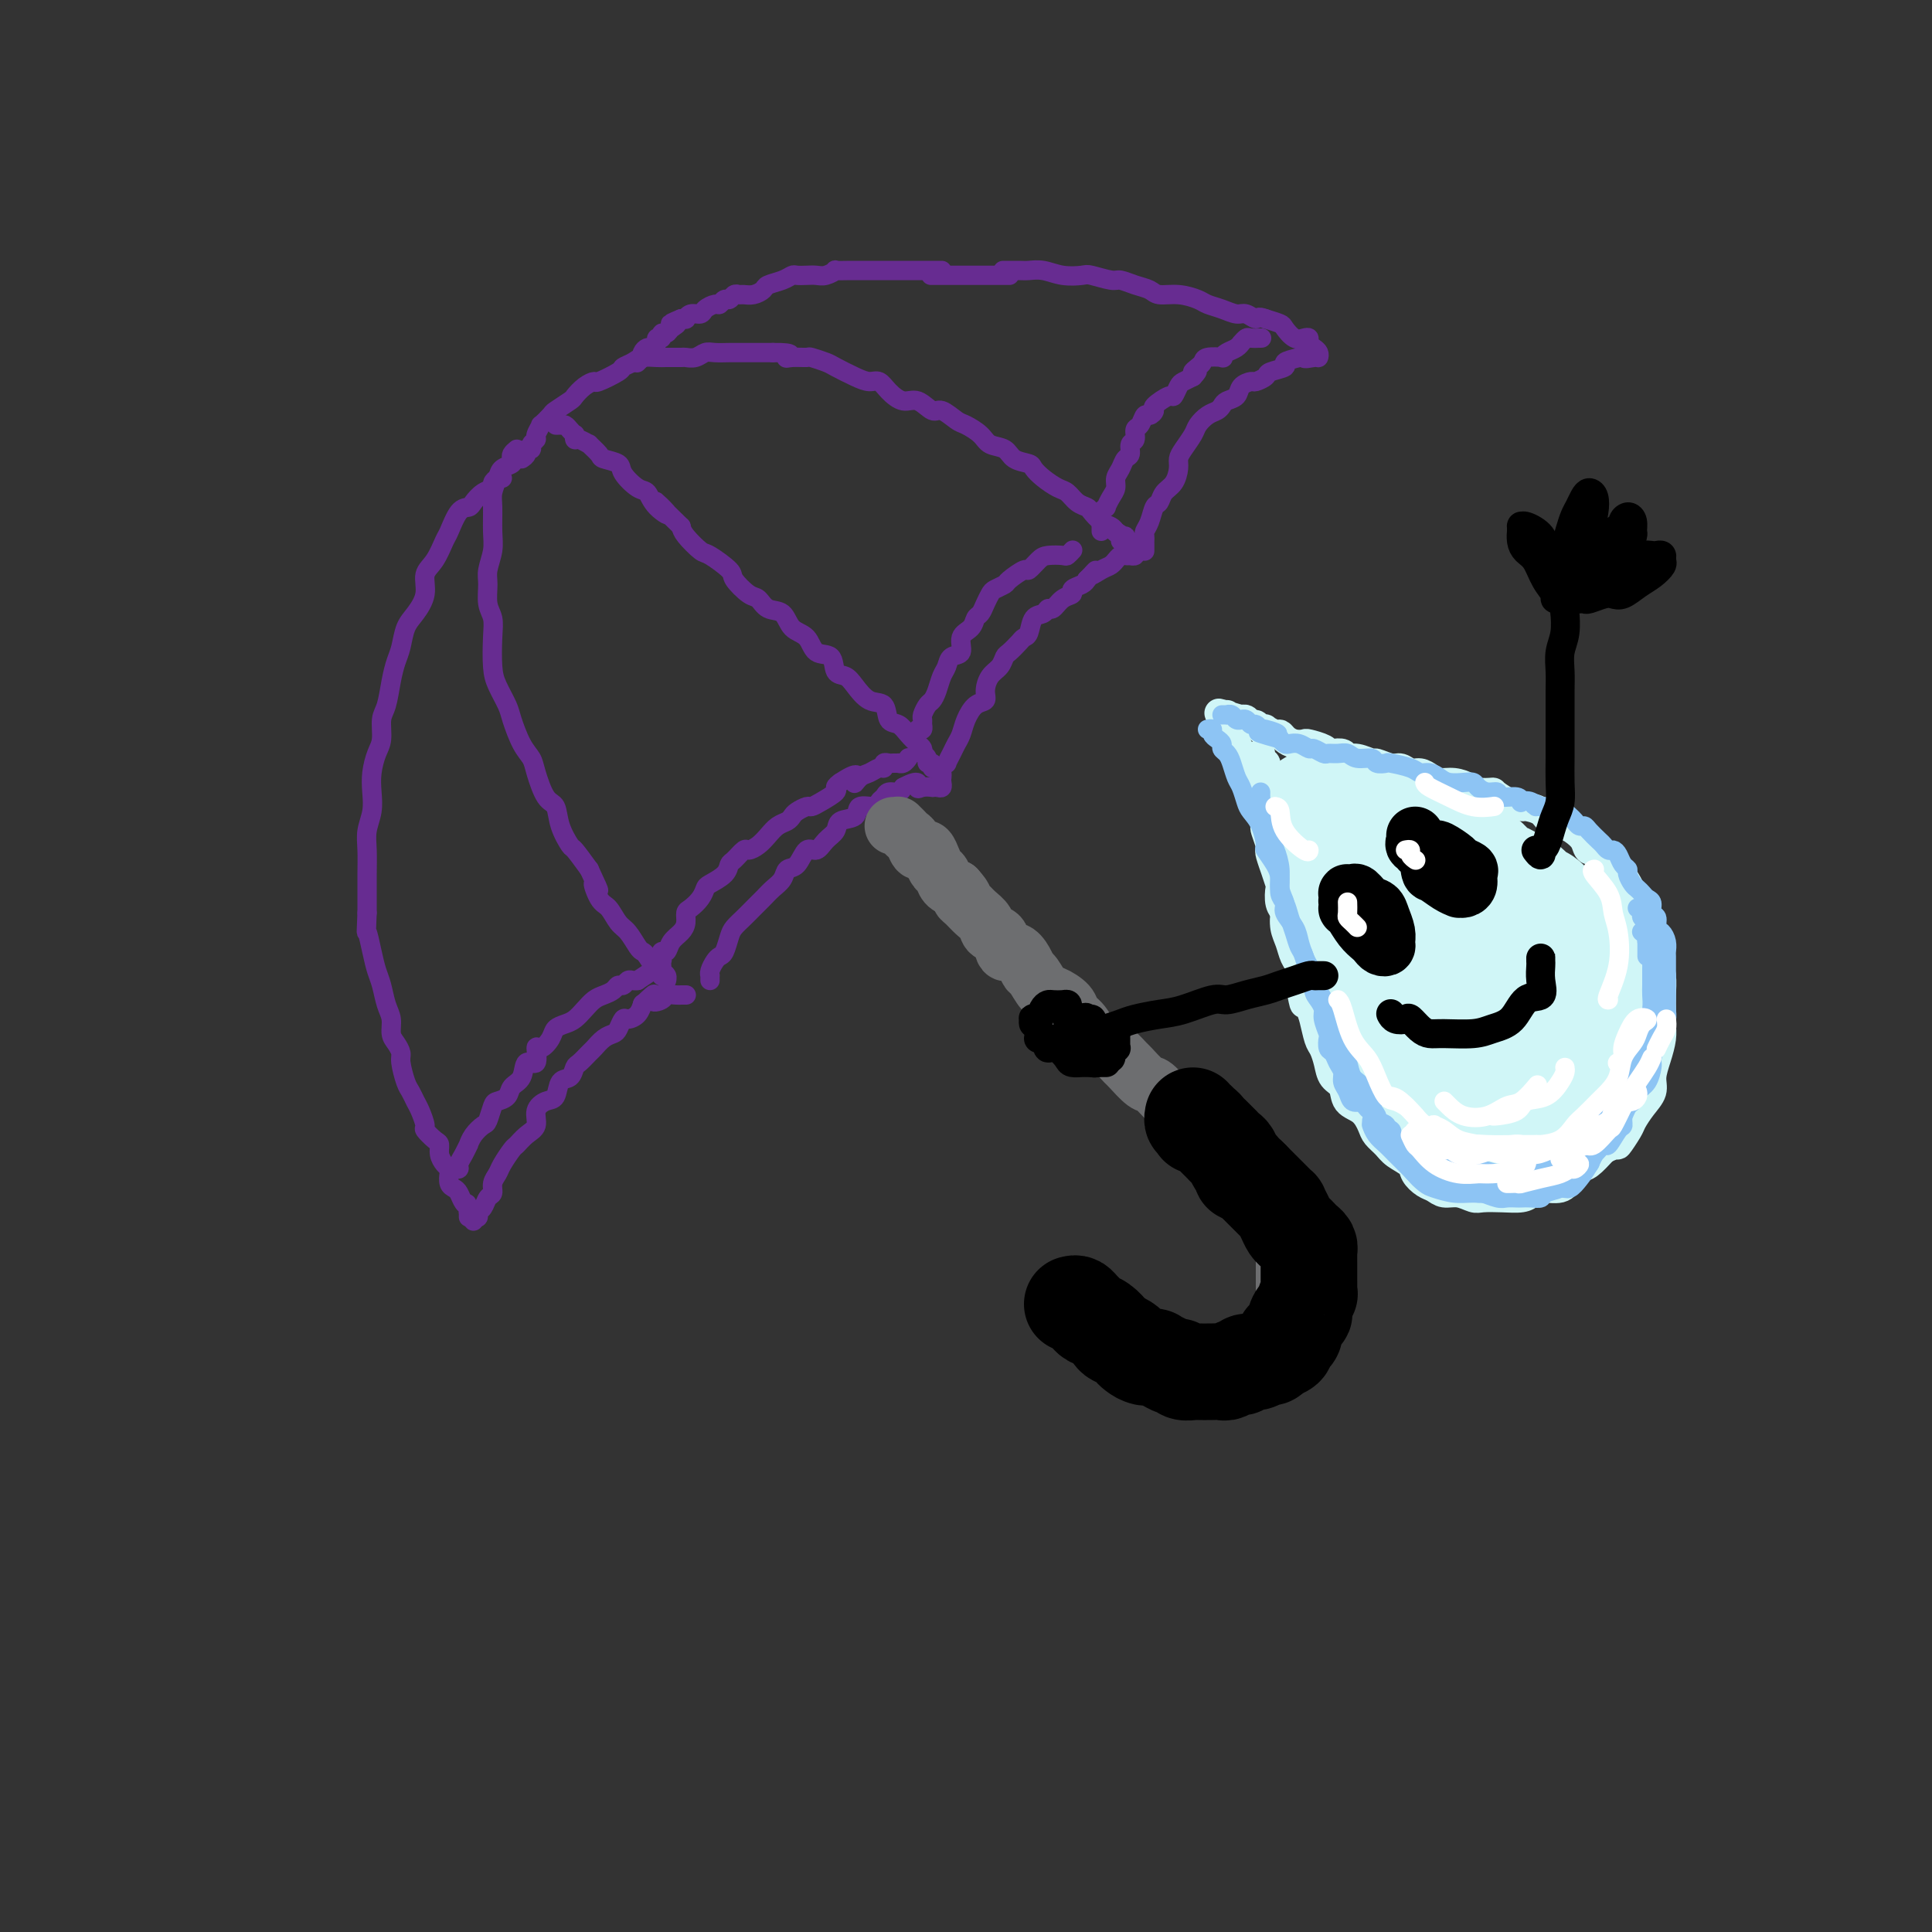 <svg viewBox='0 0 400 400' version='1.1' xmlns='http://www.w3.org/2000/svg' xmlns:xlink='http://www.w3.org/1999/xlink'><rect x="0" y="0" width="400" height="400" fill="#333333" stroke="none"/><g fill='none' stroke='rgb(103,44,145)' stroke-width='4' stroke-linecap='round' stroke-linejoin='round'><path d='M107,93c-0.408,0.335 -0.816,0.669 -1,1c-0.184,0.331 -0.144,0.658 0,1c0.144,0.342 0.393,0.697 0,1c-0.393,0.303 -1.426,0.552 -2,1c-0.574,0.448 -0.689,1.095 -1,2c-0.311,0.905 -0.819,2.070 -1,3c-0.181,0.930 -0.034,1.626 0,3c0.034,1.374 -0.044,3.424 0,5c0.044,1.576 0.212,2.676 0,4c-0.212,1.324 -0.803,2.872 -1,4c-0.197,1.128 -0.001,1.835 0,3c0.001,1.165 -0.194,2.789 0,4c0.194,1.211 0.777,2.008 1,3c0.223,0.992 0.086,2.178 0,4c-0.086,1.822 -0.123,4.280 0,6c0.123,1.720 0.404,2.701 1,4c0.596,1.299 1.507,2.915 2,4c0.493,1.085 0.569,1.639 1,3c0.431,1.361 1.219,3.528 2,5c0.781,1.472 1.556,2.248 2,3c0.444,0.752 0.557,1.481 1,3c0.443,1.519 1.216,3.830 2,5c0.784,1.170 1.577,1.200 2,2c0.423,0.800 0.474,2.369 1,4c0.526,1.631 1.526,3.324 2,4c0.474,0.676 0.421,0.336 1,1c0.579,0.664 1.789,2.332 3,4'/><path d='M122,180c3.285,7.016 1.499,3.555 1,3c-0.499,-0.555 0.290,1.795 1,3c0.710,1.205 1.342,1.265 2,2c0.658,0.735 1.341,2.145 2,3c0.659,0.855 1.293,1.153 2,2c0.707,0.847 1.486,2.241 2,3c0.514,0.759 0.764,0.883 1,1c0.236,0.117 0.459,0.226 1,1c0.541,0.774 1.398,2.212 2,3c0.602,0.788 0.947,0.926 1,1c0.053,0.074 -0.186,0.084 0,0c0.186,-0.084 0.796,-0.261 1,0c0.204,0.261 0.002,0.959 0,1c-0.002,0.041 0.195,-0.577 0,-1c-0.195,-0.423 -0.783,-0.652 -1,-1c-0.217,-0.348 -0.062,-0.814 0,-1c0.062,-0.186 0.031,-0.093 0,0'/><path d='M108,95c0.455,-0.303 0.911,-0.606 1,-1c0.089,-0.394 -0.187,-0.878 0,-1c0.187,-0.122 0.839,0.117 1,0c0.161,-0.117 -0.169,-0.590 0,-1c0.169,-0.410 0.837,-0.758 1,-1c0.163,-0.242 -0.180,-0.378 0,-1c0.180,-0.622 0.882,-1.729 1,-2c0.118,-0.271 -0.348,0.293 0,0c0.348,-0.293 1.510,-1.444 2,-2c0.490,-0.556 0.307,-0.517 1,-1c0.693,-0.483 2.263,-1.486 3,-2c0.737,-0.514 0.643,-0.537 1,-1c0.357,-0.463 1.166,-1.367 2,-2c0.834,-0.633 1.694,-0.995 2,-1c0.306,-0.005 0.059,0.349 1,0c0.941,-0.349 3.071,-1.400 4,-2c0.929,-0.600 0.656,-0.749 1,-1c0.344,-0.251 1.304,-0.603 2,-1c0.696,-0.397 1.127,-0.839 2,-1c0.873,-0.161 2.187,-0.042 3,0c0.813,0.042 1.124,0.008 2,0c0.876,-0.008 2.317,0.012 3,0c0.683,-0.012 0.609,-0.056 1,0c0.391,0.056 1.246,0.211 2,0c0.754,-0.211 1.408,-0.789 2,-1c0.592,-0.211 1.121,-0.057 2,0c0.879,0.057 2.109,0.015 3,0c0.891,-0.015 1.445,-0.004 2,0c0.555,0.004 1.111,0.001 2,0c0.889,-0.001 2.111,-0.000 3,0c0.889,0.000 1.444,0.000 2,0'/><path d='M160,73c5.153,-0.082 3.534,0.713 3,1c-0.534,0.287 0.015,0.065 1,0c0.985,-0.065 2.406,0.028 3,0c0.594,-0.028 0.361,-0.175 1,0c0.639,0.175 2.149,0.672 3,1c0.851,0.328 1.042,0.485 2,1c0.958,0.515 2.682,1.386 4,2c1.318,0.614 2.228,0.971 3,1c0.772,0.029 1.404,-0.271 2,0c0.596,0.271 1.156,1.115 2,2c0.844,0.885 1.973,1.813 3,2c1.027,0.187 1.950,-0.368 3,0c1.050,0.368 2.225,1.659 3,2c0.775,0.341 1.151,-0.270 2,0c0.849,0.270 2.171,1.419 3,2c0.829,0.581 1.165,0.593 2,1c0.835,0.407 2.168,1.208 3,2c0.832,0.792 1.164,1.573 2,2c0.836,0.427 2.176,0.498 3,1c0.824,0.502 1.130,1.434 2,2c0.870,0.566 2.302,0.767 3,1c0.698,0.233 0.662,0.500 1,1c0.338,0.500 1.050,1.233 2,2c0.950,0.767 2.138,1.566 3,2c0.862,0.434 1.400,0.501 2,1c0.600,0.499 1.264,1.429 2,2c0.736,0.571 1.545,0.783 2,1c0.455,0.217 0.555,0.440 1,1c0.445,0.560 1.235,1.459 2,2c0.765,0.541 1.504,0.726 2,1c0.496,0.274 0.748,0.637 1,1'/><path d='M231,110c5.060,3.493 1.208,0.726 0,0c-1.208,-0.726 0.226,0.590 1,1c0.774,0.410 0.888,-0.086 1,0c0.112,0.086 0.222,0.754 0,1c-0.222,0.246 -0.778,0.070 -1,0c-0.222,-0.070 -0.111,-0.035 0,0'/><path d='M104,99c-0.297,-0.087 -0.594,-0.175 -1,0c-0.406,0.175 -0.920,0.611 -1,1c-0.080,0.389 0.274,0.731 0,1c-0.274,0.269 -1.177,0.464 -2,1c-0.823,0.536 -1.568,1.412 -2,2c-0.432,0.588 -0.552,0.888 -1,1c-0.448,0.112 -1.224,0.034 -2,1c-0.776,0.966 -1.551,2.974 -2,4c-0.449,1.026 -0.571,1.069 -1,2c-0.429,0.931 -1.165,2.751 -2,4c-0.835,1.249 -1.768,1.927 -2,3c-0.232,1.073 0.236,2.541 0,4c-0.236,1.459 -1.177,2.909 -2,4c-0.823,1.091 -1.530,1.822 -2,3c-0.470,1.178 -0.704,2.803 -1,4c-0.296,1.197 -0.653,1.966 -1,3c-0.347,1.034 -0.684,2.334 -1,4c-0.316,1.666 -0.610,3.698 -1,5c-0.390,1.302 -0.875,1.874 -1,3c-0.125,1.126 0.111,2.807 0,4c-0.111,1.193 -0.569,1.897 -1,3c-0.431,1.103 -0.833,2.604 -1,4c-0.167,1.396 -0.097,2.687 0,4c0.097,1.313 0.222,2.647 0,4c-0.222,1.353 -0.792,2.724 -1,4c-0.208,1.276 -0.056,2.455 0,4c0.056,1.545 0.015,3.454 0,5c-0.015,1.546 -0.004,2.727 0,4c0.004,1.273 0.002,2.636 0,4'/><path d='M76,189c-0.203,5.205 -0.209,3.719 0,4c0.209,0.281 0.634,2.329 1,4c0.366,1.671 0.672,2.965 1,4c0.328,1.035 0.679,1.810 1,3c0.321,1.190 0.612,2.795 1,4c0.388,1.205 0.874,2.012 1,3c0.126,0.988 -0.107,2.159 0,3c0.107,0.841 0.553,1.352 1,2c0.447,0.648 0.893,1.434 1,2c0.107,0.566 -0.126,0.913 0,2c0.126,1.087 0.612,2.915 1,4c0.388,1.085 0.676,1.427 1,2c0.324,0.573 0.682,1.376 1,2c0.318,0.624 0.597,1.070 1,2c0.403,0.930 0.930,2.346 1,3c0.070,0.654 -0.318,0.546 0,1c0.318,0.454 1.343,1.470 2,2c0.657,0.530 0.947,0.575 1,1c0.053,0.425 -0.130,1.231 0,2c0.130,0.769 0.574,1.502 1,2c0.426,0.498 0.835,0.762 1,1c0.165,0.238 0.085,0.449 0,1c-0.085,0.551 -0.177,1.443 0,2c0.177,0.557 0.622,0.780 1,1c0.378,0.220 0.690,0.436 1,1c0.310,0.564 0.619,1.476 1,2c0.381,0.524 0.834,0.660 1,1c0.166,0.340 0.044,0.885 0,1c-0.044,0.115 -0.012,-0.200 0,0c0.012,0.200 0.003,0.914 0,1c-0.003,0.086 -0.002,-0.457 0,-1'/><path d='M97,251c2.022,3.978 0.578,0.422 0,-1c-0.578,-1.422 -0.289,-0.711 0,0'/><path d='M98,252c0.447,0.098 0.894,0.196 1,0c0.106,-0.196 -0.130,-0.685 0,-1c0.130,-0.315 0.627,-0.455 1,-1c0.373,-0.545 0.624,-1.496 1,-2c0.376,-0.504 0.878,-0.563 1,-1c0.122,-0.437 -0.137,-1.254 0,-2c0.137,-0.746 0.669,-1.421 1,-2c0.331,-0.579 0.461,-1.060 1,-2c0.539,-0.940 1.488,-2.338 2,-3c0.512,-0.662 0.588,-0.587 1,-1c0.412,-0.413 1.161,-1.313 2,-2c0.839,-0.687 1.768,-1.162 2,-2c0.232,-0.838 -0.232,-2.041 0,-3c0.232,-0.959 1.162,-1.676 2,-2c0.838,-0.324 1.586,-0.257 2,-1c0.414,-0.743 0.496,-2.297 1,-3c0.504,-0.703 1.430,-0.554 2,-1c0.570,-0.446 0.786,-1.485 1,-2c0.214,-0.515 0.428,-0.505 1,-1c0.572,-0.495 1.501,-1.493 2,-2c0.499,-0.507 0.568,-0.522 1,-1c0.432,-0.478 1.228,-1.420 2,-2c0.772,-0.580 1.520,-0.798 2,-1c0.480,-0.202 0.693,-0.387 1,-1c0.307,-0.613 0.709,-1.653 1,-2c0.291,-0.347 0.470,-0.000 1,0c0.530,0.000 1.412,-0.346 2,-1c0.588,-0.654 0.882,-1.615 1,-2c0.118,-0.385 0.059,-0.192 0,0'/><path d='M133,208c3.743,-3.646 2.102,-1.762 2,-1c-0.102,0.762 1.335,0.400 2,0c0.665,-0.400 0.556,-0.839 1,-1c0.444,-0.161 1.439,-0.043 2,0c0.561,0.043 0.686,0.012 1,0c0.314,-0.012 0.815,-0.003 1,0c0.185,0.003 0.053,0.001 0,0c-0.053,-0.001 -0.026,-0.000 0,0'/><path d='M147,203c-0.006,-0.439 -0.013,-0.877 0,-1c0.013,-0.123 0.045,0.071 0,0c-0.045,-0.071 -0.166,-0.407 0,-1c0.166,-0.593 0.621,-1.443 1,-2c0.379,-0.557 0.682,-0.821 1,-1c0.318,-0.179 0.651,-0.275 1,-1c0.349,-0.725 0.712,-2.081 1,-3c0.288,-0.919 0.499,-1.401 1,-2c0.501,-0.599 1.290,-1.315 2,-2c0.710,-0.685 1.341,-1.340 2,-2c0.659,-0.660 1.345,-1.326 2,-2c0.655,-0.674 1.278,-1.355 2,-2c0.722,-0.645 1.545,-1.253 2,-2c0.455,-0.747 0.544,-1.632 1,-2c0.456,-0.368 1.278,-0.220 2,-1c0.722,-0.780 1.343,-2.489 2,-3c0.657,-0.511 1.350,0.177 2,0c0.650,-0.177 1.257,-1.218 2,-2c0.743,-0.782 1.621,-1.305 2,-2c0.379,-0.695 0.258,-1.562 1,-2c0.742,-0.438 2.346,-0.446 3,-1c0.654,-0.554 0.359,-1.655 1,-2c0.641,-0.345 2.217,0.066 3,0c0.783,-0.066 0.773,-0.609 1,-1c0.227,-0.391 0.690,-0.631 1,-1c0.310,-0.369 0.468,-0.869 1,-1c0.532,-0.131 1.438,0.105 2,0c0.562,-0.105 0.781,-0.553 1,-1'/><path d='M187,163c3.746,-2.011 3.112,-0.539 3,0c-0.112,0.539 0.300,0.145 1,0c0.700,-0.145 1.690,-0.043 2,0c0.310,0.043 -0.061,0.025 0,0c0.061,-0.025 0.552,-0.058 1,0c0.448,0.058 0.851,0.208 1,0c0.149,-0.208 0.042,-0.774 0,-1c-0.042,-0.226 -0.021,-0.113 0,0'/><path d='M195,161c-0.009,0.092 -0.017,0.184 0,0c0.017,-0.184 0.060,-0.644 0,-1c-0.060,-0.356 -0.223,-0.609 0,-1c0.223,-0.391 0.834,-0.919 1,-1c0.166,-0.081 -0.111,0.285 0,0c0.111,-0.285 0.610,-1.222 1,-2c0.390,-0.778 0.673,-1.398 1,-2c0.327,-0.602 0.700,-1.185 1,-2c0.300,-0.815 0.527,-1.860 1,-3c0.473,-1.140 1.191,-2.374 2,-3c0.809,-0.626 1.708,-0.644 2,-1c0.292,-0.356 -0.025,-1.050 0,-2c0.025,-0.950 0.392,-2.156 1,-3c0.608,-0.844 1.458,-1.326 2,-2c0.542,-0.674 0.775,-1.541 1,-2c0.225,-0.459 0.440,-0.512 1,-1c0.560,-0.488 1.463,-1.412 2,-2c0.537,-0.588 0.707,-0.841 1,-1c0.293,-0.159 0.708,-0.223 1,-1c0.292,-0.777 0.462,-2.268 1,-3c0.538,-0.732 1.445,-0.707 2,-1c0.555,-0.293 0.760,-0.905 1,-1c0.240,-0.095 0.516,0.325 1,0c0.484,-0.325 1.177,-1.397 2,-2c0.823,-0.603 1.777,-0.739 2,-1c0.223,-0.261 -0.286,-0.647 0,-1c0.286,-0.353 1.367,-0.672 2,-1c0.633,-0.328 0.816,-0.664 1,-1'/><path d='M225,120c3.227,-3.271 1.295,-1.450 1,-1c-0.295,0.450 1.048,-0.472 2,-1c0.952,-0.528 1.512,-0.663 2,-1c0.488,-0.337 0.905,-0.875 1,-1c0.095,-0.125 -0.133,0.162 0,0c0.133,-0.162 0.628,-0.775 1,-1c0.372,-0.225 0.620,-0.064 1,0c0.380,0.064 0.890,0.031 1,0c0.110,-0.031 -0.180,-0.061 0,0c0.180,0.061 0.832,0.212 1,0c0.168,-0.212 -0.147,-0.788 0,-1c0.147,-0.212 0.756,-0.061 1,0c0.244,0.061 0.122,0.030 0,0'/><path d='M237,114c-0.000,0.090 -0.001,0.179 0,0c0.001,-0.179 0.003,-0.627 0,-1c-0.003,-0.373 -0.012,-0.671 0,-1c0.012,-0.329 0.045,-0.689 0,-1c-0.045,-0.311 -0.168,-0.573 0,-1c0.168,-0.427 0.626,-1.019 1,-2c0.374,-0.981 0.664,-2.349 1,-3c0.336,-0.651 0.716,-0.583 1,-1c0.284,-0.417 0.470,-1.318 1,-2c0.530,-0.682 1.403,-1.145 2,-2c0.597,-0.855 0.919,-2.102 1,-3c0.081,-0.898 -0.078,-1.449 0,-2c0.078,-0.551 0.392,-1.103 1,-2c0.608,-0.897 1.511,-2.138 2,-3c0.489,-0.862 0.564,-1.344 1,-2c0.436,-0.656 1.234,-1.484 2,-2c0.766,-0.516 1.499,-0.719 2,-1c0.501,-0.281 0.768,-0.640 1,-1c0.232,-0.360 0.428,-0.723 1,-1c0.572,-0.277 1.520,-0.470 2,-1c0.480,-0.530 0.493,-1.399 1,-2c0.507,-0.601 1.507,-0.935 2,-1c0.493,-0.065 0.480,0.137 1,0c0.520,-0.137 1.573,-0.614 2,-1c0.427,-0.386 0.228,-0.681 1,-1c0.772,-0.319 2.516,-0.663 3,-1c0.484,-0.337 -0.290,-0.668 0,-1c0.290,-0.332 1.645,-0.666 3,-1'/><path d='M269,74c3.060,-1.853 1.209,-0.485 1,0c-0.209,0.485 1.222,0.089 2,0c0.778,-0.089 0.903,0.130 1,0c0.097,-0.130 0.167,-0.610 0,-1c-0.167,-0.390 -0.572,-0.691 -1,-1c-0.428,-0.309 -0.878,-0.625 -1,-1c-0.122,-0.375 0.085,-0.807 0,-1c-0.085,-0.193 -0.462,-0.146 -1,0c-0.538,0.146 -1.237,0.390 -2,0c-0.763,-0.390 -1.590,-1.413 -2,-2c-0.410,-0.587 -0.403,-0.739 -1,-1c-0.597,-0.261 -1.799,-0.630 -3,-1'/><path d='M262,66c-1.747,-0.709 -1.613,0.017 -2,0c-0.387,-0.017 -1.295,-0.778 -2,-1c-0.705,-0.222 -1.205,0.094 -2,0c-0.795,-0.094 -1.883,-0.599 -3,-1c-1.117,-0.401 -2.262,-0.699 -3,-1c-0.738,-0.301 -1.068,-0.605 -2,-1c-0.932,-0.395 -2.467,-0.880 -4,-1c-1.533,-0.120 -3.066,0.127 -4,0c-0.934,-0.127 -1.269,-0.626 -2,-1c-0.731,-0.374 -1.857,-0.622 -3,-1c-1.143,-0.378 -2.304,-0.885 -3,-1c-0.696,-0.115 -0.927,0.162 -2,0c-1.073,-0.162 -2.987,-0.761 -4,-1c-1.013,-0.239 -1.123,-0.117 -2,0c-0.877,0.117 -2.519,0.227 -4,0c-1.481,-0.227 -2.800,-0.793 -4,-1c-1.200,-0.207 -2.280,-0.055 -3,0c-0.720,0.055 -1.078,0.015 -2,0c-0.922,-0.015 -2.406,-0.004 -3,0c-0.594,0.004 -0.297,0.002 0,0'/><path d='M195,56c-1.318,0.000 -2.635,0.000 -4,0c-1.365,-0.000 -2.776,-0.000 -4,0c-1.224,0.000 -2.259,0.000 -3,0c-0.741,-0.000 -1.188,-0.001 -2,0c-0.812,0.001 -1.989,0.004 -3,0c-1.011,-0.004 -1.856,-0.015 -3,0c-1.144,0.015 -2.585,0.057 -3,0c-0.415,-0.057 0.197,-0.211 0,0c-0.197,0.211 -1.204,0.788 -2,1c-0.796,0.212 -1.381,0.060 -2,0c-0.619,-0.060 -1.273,-0.027 -2,0c-0.727,0.027 -1.528,0.048 -2,0c-0.472,-0.048 -0.616,-0.167 -1,0c-0.384,0.167 -1.010,0.619 -2,1c-0.990,0.381 -2.345,0.691 -3,1c-0.655,0.309 -0.609,0.618 -1,1c-0.391,0.382 -1.218,0.839 -2,1c-0.782,0.161 -1.519,0.028 -2,0c-0.481,-0.028 -0.707,0.049 -1,0c-0.293,-0.049 -0.655,-0.224 -1,0c-0.345,0.224 -0.674,0.847 -1,1c-0.326,0.153 -0.650,-0.165 -1,0c-0.350,0.165 -0.727,0.814 -1,1c-0.273,0.186 -0.441,-0.090 -1,0c-0.559,0.090 -1.508,0.546 -2,1c-0.492,0.454 -0.527,0.906 -1,1c-0.473,0.094 -1.385,-0.171 -2,0c-0.615,0.171 -0.935,0.777 -1,1c-0.065,0.223 0.124,0.064 0,0c-0.124,-0.064 -0.562,-0.032 -1,0'/><path d='M141,66c-3.890,1.576 -1.616,1.015 -1,1c0.616,-0.015 -0.427,0.517 -1,1c-0.573,0.483 -0.674,0.917 -1,1c-0.326,0.083 -0.875,-0.184 -1,0c-0.125,0.184 0.174,0.819 0,1c-0.174,0.181 -0.821,-0.092 -1,0c-0.179,0.092 0.110,0.550 0,1c-0.110,0.450 -0.618,0.891 -1,1c-0.382,0.109 -0.637,-0.115 -1,0c-0.363,0.115 -0.833,0.571 -1,1c-0.167,0.429 -0.031,0.833 0,1c0.031,0.167 -0.043,0.096 0,0c0.043,-0.096 0.204,-0.218 0,0c-0.204,0.218 -0.773,0.777 -1,1c-0.227,0.223 -0.114,0.112 0,0'/><path d='M193,57c-0.241,0.000 -0.481,0.000 0,0c0.481,0.000 1.684,0.000 2,0c0.316,0.000 -0.255,-0.000 0,0c0.255,0.000 1.336,-0.000 2,0c0.664,0.000 0.909,0.000 1,0c0.091,-0.000 0.026,0.000 1,0c0.974,0.000 2.986,0.000 4,0c1.014,0.000 1.031,0.000 1,0c-0.031,-0.000 -0.110,0.000 0,0c0.110,0.000 0.408,-0.000 1,0c0.592,0.000 1.478,0.000 2,0c0.522,-0.000 0.679,0.000 1,0c0.321,0.000 0.806,0.000 1,0c0.194,-0.000 0.097,0.000 0,0'/><path d='M94,242c-0.119,-0.019 -0.238,-0.037 0,0c0.238,0.037 0.834,0.131 1,0c0.166,-0.131 -0.097,-0.485 0,-1c0.097,-0.515 0.555,-1.189 1,-2c0.445,-0.811 0.879,-1.759 1,-2c0.121,-0.241 -0.069,0.226 0,0c0.069,-0.226 0.399,-1.146 1,-2c0.601,-0.854 1.475,-1.642 2,-2c0.525,-0.358 0.703,-0.284 1,-1c0.297,-0.716 0.714,-2.220 1,-3c0.286,-0.780 0.443,-0.834 1,-1c0.557,-0.166 1.516,-0.444 2,-1c0.484,-0.556 0.493,-1.390 1,-2c0.507,-0.610 1.511,-0.995 2,-2c0.489,-1.005 0.464,-2.629 1,-3c0.536,-0.371 1.634,0.510 2,0c0.366,-0.510 -0.001,-2.413 0,-3c0.001,-0.587 0.370,0.142 1,0c0.630,-0.142 1.520,-1.154 2,-2c0.480,-0.846 0.551,-1.526 1,-2c0.449,-0.474 1.275,-0.743 2,-1c0.725,-0.257 1.350,-0.502 2,-1c0.650,-0.498 1.326,-1.248 2,-2c0.674,-0.752 1.346,-1.507 2,-2c0.654,-0.493 1.288,-0.724 2,-1c0.712,-0.276 1.500,-0.596 2,-1c0.500,-0.404 0.711,-0.893 1,-1c0.289,-0.107 0.655,0.167 1,0c0.345,-0.167 0.670,-0.776 1,-1c0.330,-0.224 0.666,-0.064 1,0c0.334,0.064 0.667,0.032 1,0'/><path d='M132,203c3.500,-2.333 1.750,-1.167 0,0'/><path d='M136,200c0.416,-0.343 0.831,-0.686 1,-1c0.169,-0.314 0.090,-0.598 0,-1c-0.090,-0.402 -0.192,-0.922 0,-1c0.192,-0.078 0.678,0.288 1,0c0.322,-0.288 0.481,-1.228 1,-2c0.519,-0.772 1.400,-1.375 2,-2c0.600,-0.625 0.921,-1.271 1,-2c0.079,-0.729 -0.083,-1.543 0,-2c0.083,-0.457 0.411,-0.559 1,-1c0.589,-0.441 1.439,-1.221 2,-2c0.561,-0.779 0.832,-1.555 1,-2c0.168,-0.445 0.234,-0.558 1,-1c0.766,-0.442 2.232,-1.214 3,-2c0.768,-0.786 0.839,-1.586 1,-2c0.161,-0.414 0.413,-0.442 1,-1c0.587,-0.558 1.508,-1.645 2,-2c0.492,-0.355 0.555,0.021 1,0c0.445,-0.021 1.271,-0.439 2,-1c0.729,-0.561 1.360,-1.263 2,-2c0.640,-0.737 1.289,-1.508 2,-2c0.711,-0.492 1.486,-0.706 2,-1c0.514,-0.294 0.769,-0.669 1,-1c0.231,-0.331 0.437,-0.617 1,-1c0.563,-0.383 1.481,-0.862 2,-1c0.519,-0.138 0.639,0.065 1,0c0.361,-0.065 0.963,-0.399 2,-1c1.037,-0.601 2.510,-1.470 3,-2c0.490,-0.530 -0.003,-0.723 0,-1c0.003,-0.277 0.501,-0.639 1,-1'/><path d='M174,162c4.821,-3.200 3.373,-0.699 3,0c-0.373,0.699 0.330,-0.405 1,-1c0.670,-0.595 1.307,-0.681 2,-1c0.693,-0.319 1.442,-0.870 2,-1c0.558,-0.130 0.924,0.161 1,0c0.076,-0.161 -0.138,-0.776 0,-1c0.138,-0.224 0.628,-0.059 1,0c0.372,0.059 0.625,0.012 1,0c0.375,-0.012 0.871,0.011 1,0c0.129,-0.011 -0.110,-0.054 0,0c0.110,0.054 0.568,0.207 1,0c0.432,-0.207 0.838,-0.773 1,-1c0.162,-0.227 0.081,-0.113 0,0'/><path d='M193,159c0.121,-0.444 0.243,-0.889 0,-1c-0.243,-0.111 -0.849,0.111 -1,0c-0.151,-0.111 0.154,-0.554 0,-1c-0.154,-0.446 -0.765,-0.896 -1,-1c-0.235,-0.104 -0.093,0.136 0,0c0.093,-0.136 0.137,-0.650 0,-1c-0.137,-0.350 -0.455,-0.535 -1,-1c-0.545,-0.465 -1.318,-1.208 -2,-2c-0.682,-0.792 -1.275,-1.633 -2,-2c-0.725,-0.367 -1.583,-0.260 -2,-1c-0.417,-0.740 -0.392,-2.329 -1,-3c-0.608,-0.671 -1.849,-0.426 -3,-1c-1.151,-0.574 -2.213,-1.969 -3,-3c-0.787,-1.031 -1.298,-1.698 -2,-2c-0.702,-0.302 -1.596,-0.240 -2,-1c-0.404,-0.760 -0.320,-2.344 -1,-3c-0.680,-0.656 -2.125,-0.384 -3,-1c-0.875,-0.616 -1.179,-2.120 -2,-3c-0.821,-0.880 -2.158,-1.137 -3,-2c-0.842,-0.863 -1.190,-2.332 -2,-3c-0.810,-0.668 -2.084,-0.534 -3,-1c-0.916,-0.466 -1.475,-1.533 -2,-2c-0.525,-0.467 -1.017,-0.333 -2,-1c-0.983,-0.667 -2.456,-2.136 -3,-3c-0.544,-0.864 -0.160,-1.124 -1,-2c-0.840,-0.876 -2.906,-2.369 -4,-3c-1.094,-0.631 -1.218,-0.401 -2,-1c-0.782,-0.599 -2.224,-2.028 -3,-3c-0.776,-0.972 -0.888,-1.486 -1,-2'/><path d='M141,109c-8.630,-8.401 -4.204,-4.404 -3,-3c1.204,1.404 -0.813,0.216 -2,-1c-1.187,-1.216 -1.544,-2.459 -2,-3c-0.456,-0.541 -1.010,-0.381 -2,-1c-0.990,-0.619 -2.417,-2.016 -3,-3c-0.583,-0.984 -0.322,-1.555 -1,-2c-0.678,-0.445 -2.293,-0.764 -3,-1c-0.707,-0.236 -0.505,-0.388 -1,-1c-0.495,-0.612 -1.688,-1.685 -2,-2c-0.312,-0.315 0.257,0.126 0,0c-0.257,-0.126 -1.340,-0.821 -2,-1c-0.660,-0.179 -0.898,0.159 -1,0c-0.102,-0.159 -0.068,-0.813 0,-1c0.068,-0.187 0.171,0.093 0,0c-0.171,-0.093 -0.617,-0.561 -1,-1c-0.383,-0.439 -0.705,-0.850 -1,-1c-0.295,-0.150 -0.564,-0.040 -1,0c-0.436,0.040 -1.041,0.011 -1,0c0.041,-0.011 0.726,-0.003 1,0c0.274,0.003 0.137,0.002 0,0'/><path d='M190,151c0.424,0.087 0.849,0.174 1,0c0.151,-0.174 0.029,-0.609 0,-1c-0.029,-0.391 0.034,-0.737 0,-1c-0.034,-0.263 -0.164,-0.445 0,-1c0.164,-0.555 0.622,-1.485 1,-2c0.378,-0.515 0.677,-0.614 1,-1c0.323,-0.386 0.669,-1.057 1,-2c0.331,-0.943 0.647,-2.157 1,-3c0.353,-0.843 0.742,-1.314 1,-2c0.258,-0.686 0.384,-1.588 1,-2c0.616,-0.412 1.723,-0.333 2,-1c0.277,-0.667 -0.277,-2.079 0,-3c0.277,-0.921 1.384,-1.350 2,-2c0.616,-0.650 0.741,-1.522 1,-2c0.259,-0.478 0.651,-0.562 1,-1c0.349,-0.438 0.655,-1.229 1,-2c0.345,-0.771 0.730,-1.521 1,-2c0.270,-0.479 0.424,-0.687 1,-1c0.576,-0.313 1.572,-0.731 2,-1c0.428,-0.269 0.287,-0.387 1,-1c0.713,-0.613 2.278,-1.720 3,-2c0.722,-0.280 0.599,0.266 1,0c0.401,-0.266 1.327,-1.343 2,-2c0.673,-0.657 1.095,-0.894 2,-1c0.905,-0.106 2.295,-0.081 3,0c0.705,0.081 0.725,0.218 1,0c0.275,-0.218 0.805,-0.789 1,-1c0.195,-0.211 0.056,-0.060 0,0c-0.056,0.060 -0.028,0.030 0,0'/><path d='M228,110c0.002,-0.334 0.005,-0.668 0,-1c-0.005,-0.332 -0.016,-0.662 0,-1c0.016,-0.338 0.060,-0.685 0,-1c-0.060,-0.315 -0.222,-0.598 0,-1c0.222,-0.402 0.829,-0.923 1,-1c0.171,-0.077 -0.095,0.289 0,0c0.095,-0.289 0.550,-1.233 1,-2c0.450,-0.767 0.895,-1.356 1,-2c0.105,-0.644 -0.131,-1.342 0,-2c0.131,-0.658 0.627,-1.274 1,-2c0.373,-0.726 0.621,-1.561 1,-2c0.379,-0.439 0.889,-0.484 1,-1c0.111,-0.516 -0.177,-1.505 0,-2c0.177,-0.495 0.821,-0.496 1,-1c0.179,-0.504 -0.105,-1.511 0,-2c0.105,-0.489 0.600,-0.458 1,-1c0.400,-0.542 0.706,-1.656 1,-2c0.294,-0.344 0.575,0.081 1,0c0.425,-0.081 0.993,-0.670 1,-1c0.007,-0.330 -0.546,-0.403 0,-1c0.546,-0.597 2.190,-1.718 3,-2c0.810,-0.282 0.784,0.275 1,0c0.216,-0.275 0.674,-1.382 1,-2c0.326,-0.618 0.522,-0.748 1,-1c0.478,-0.252 1.239,-0.626 2,-1'/><path d='M247,78c1.811,-1.879 0.339,-1.078 0,-1c-0.339,0.078 0.455,-0.567 1,-1c0.545,-0.433 0.842,-0.655 1,-1c0.158,-0.345 0.178,-0.813 1,-1c0.822,-0.187 2.445,-0.093 3,0c0.555,0.093 0.043,0.184 0,0c-0.043,-0.184 0.384,-0.641 1,-1c0.616,-0.359 1.421,-0.618 2,-1c0.579,-0.382 0.933,-0.887 1,-1c0.067,-0.113 -0.153,0.166 0,0c0.153,-0.166 0.680,-0.776 1,-1c0.320,-0.224 0.432,-0.060 1,0c0.568,0.060 1.591,0.017 2,0c0.409,-0.017 0.205,-0.009 0,0'/></g>
<g fill='none' stroke='rgb(109,110,112)' stroke-width='12' stroke-linecap='round' stroke-linejoin='round'><path d='M185,171c0.416,-0.006 0.832,-0.012 1,0c0.168,0.012 0.086,0.044 0,0c-0.086,-0.044 -0.178,-0.162 0,0c0.178,0.162 0.625,0.604 1,1c0.375,0.396 0.678,0.746 1,1c0.322,0.254 0.664,0.414 1,1c0.336,0.586 0.667,1.600 1,2c0.333,0.400 0.667,0.186 1,0c0.333,-0.186 0.666,-0.344 1,0c0.334,0.344 0.670,1.192 1,2c0.330,0.808 0.656,1.577 1,2c0.344,0.423 0.708,0.498 1,1c0.292,0.502 0.512,1.429 1,2c0.488,0.571 1.244,0.785 2,1'/><path d='M198,184c2.201,2.430 1.205,2.003 1,2c-0.205,-0.003 0.383,0.416 1,1c0.617,0.584 1.264,1.331 2,2c0.736,0.669 1.562,1.260 2,2c0.438,0.740 0.488,1.630 1,2c0.512,0.370 1.485,0.222 2,1c0.515,0.778 0.571,2.482 1,3c0.429,0.518 1.232,-0.152 2,0c0.768,0.152 1.503,1.125 2,2c0.497,0.875 0.757,1.652 1,2c0.243,0.348 0.470,0.268 1,1c0.530,0.732 1.363,2.278 2,3c0.637,0.722 1.077,0.621 2,1c0.923,0.379 2.329,1.239 3,2c0.671,0.761 0.606,1.425 1,2c0.394,0.575 1.248,1.061 2,2c0.752,0.939 1.404,2.329 2,3c0.596,0.671 1.136,0.622 2,1c0.864,0.378 2.051,1.184 3,2c0.949,0.816 1.662,1.641 2,2c0.338,0.359 0.303,0.252 1,1c0.697,0.748 2.126,2.350 3,3c0.874,0.650 1.193,0.348 2,1c0.807,0.652 2.102,2.257 3,3c0.898,0.743 1.400,0.623 2,1c0.600,0.377 1.298,1.252 2,2c0.702,0.748 1.406,1.369 2,2c0.594,0.631 1.077,1.272 2,2c0.923,0.728 2.287,1.542 3,2c0.713,0.458 0.775,0.559 1,1c0.225,0.441 0.612,1.220 1,2'/><path d='M255,240c9.162,9.085 3.568,3.797 2,2c-1.568,-1.797 0.889,-0.102 2,1c1.111,1.102 0.875,1.610 1,2c0.125,0.390 0.612,0.662 1,1c0.388,0.338 0.677,0.741 1,1c0.323,0.259 0.679,0.374 1,1c0.321,0.626 0.608,1.763 1,2c0.392,0.237 0.890,-0.427 1,0c0.110,0.427 -0.167,1.945 0,3c0.167,1.055 0.777,1.647 1,2c0.223,0.353 0.060,0.466 0,1c-0.060,0.534 -0.016,1.490 0,2c0.016,0.510 0.004,0.573 0,1c-0.004,0.427 -0.001,1.217 0,2c0.001,0.783 0.000,1.558 0,2c-0.000,0.442 -0.000,0.551 0,1c0.000,0.449 0.001,1.238 0,2c-0.001,0.762 -0.004,1.499 0,2c0.004,0.501 0.016,0.768 0,1c-0.016,0.232 -0.060,0.429 0,1c0.060,0.571 0.223,1.515 0,2c-0.223,0.485 -0.834,0.513 -1,1c-0.166,0.487 0.112,1.435 0,2c-0.112,0.565 -0.615,0.746 -1,1c-0.385,0.254 -0.650,0.580 -1,1c-0.350,0.420 -0.783,0.935 -1,1c-0.217,0.065 -0.218,-0.320 -1,0c-0.782,0.320 -2.344,1.343 -3,2c-0.656,0.657 -0.408,0.946 -1,1c-0.592,0.054 -2.026,-0.127 -3,0c-0.974,0.127 -1.487,0.564 -2,1'/><path d='M252,282c-2.877,1.745 -3.070,1.107 -4,1c-0.930,-0.107 -2.596,0.317 -4,1c-1.404,0.683 -2.544,1.624 -3,2c-0.456,0.376 -0.228,0.188 0,0'/></g>
<g fill='none' stroke='rgb(0,0,0)' stroke-width='20' stroke-linecap='round' stroke-linejoin='round'><path d='M222,270c0.335,-0.090 0.670,-0.180 1,0c0.330,0.180 0.656,0.629 1,1c0.344,0.371 0.707,0.663 1,1c0.293,0.337 0.516,0.720 1,1c0.484,0.280 1.229,0.456 2,1c0.771,0.544 1.568,1.455 2,2c0.432,0.545 0.499,0.724 1,1c0.501,0.276 1.434,0.648 2,1c0.566,0.352 0.763,0.682 1,1c0.237,0.318 0.514,0.624 1,1c0.486,0.376 1.180,0.823 2,1c0.820,0.177 1.764,0.085 2,0c0.236,-0.085 -0.236,-0.163 0,0c0.236,0.163 1.181,0.565 2,1c0.819,0.435 1.513,0.901 2,1c0.487,0.099 0.767,-0.170 1,0c0.233,0.170 0.420,0.777 1,1c0.580,0.223 1.555,0.061 2,0c0.445,-0.061 0.361,-0.020 1,0c0.639,0.020 2.003,0.021 3,0c0.997,-0.021 1.628,-0.062 2,0c0.372,0.062 0.484,0.228 1,0c0.516,-0.228 1.437,-0.850 2,-1c0.563,-0.150 0.767,0.171 1,0c0.233,-0.171 0.496,-0.833 1,-1c0.504,-0.167 1.248,0.161 2,0c0.752,-0.161 1.510,-0.813 2,-1c0.490,-0.187 0.711,0.089 1,0c0.289,-0.089 0.644,-0.545 1,-1'/><path d='M264,280c3.095,-1.008 2.331,-1.529 2,-2c-0.331,-0.471 -0.230,-0.890 0,-1c0.230,-0.110 0.587,0.091 1,0c0.413,-0.091 0.880,-0.475 1,-1c0.120,-0.525 -0.108,-1.192 0,-2c0.108,-0.808 0.551,-1.757 1,-2c0.449,-0.243 0.905,0.220 1,0c0.095,-0.220 -0.171,-1.123 0,-2c0.171,-0.877 0.778,-1.726 1,-2c0.222,-0.274 0.060,0.029 0,0c-0.060,-0.029 -0.016,-0.388 0,-1c0.016,-0.612 0.004,-1.477 0,-2c-0.004,-0.523 -0.001,-0.703 0,-1c0.001,-0.297 0.001,-0.709 0,-1c-0.001,-0.291 -0.003,-0.459 0,-1c0.003,-0.541 0.012,-1.454 0,-2c-0.012,-0.546 -0.045,-0.724 0,-1c0.045,-0.276 0.167,-0.651 0,-1c-0.167,-0.349 -0.622,-0.673 -1,-1c-0.378,-0.327 -0.680,-0.656 -1,-1c-0.320,-0.344 -0.659,-0.704 -1,-1c-0.341,-0.296 -0.683,-0.527 -1,-1c-0.317,-0.473 -0.610,-1.187 -1,-2c-0.390,-0.813 -0.878,-1.723 -1,-2c-0.122,-0.277 0.122,0.081 0,0c-0.122,-0.081 -0.610,-0.599 -1,-1c-0.390,-0.401 -0.682,-0.685 -1,-1c-0.318,-0.315 -0.663,-0.662 -1,-1c-0.337,-0.338 -0.668,-0.668 -1,-1c-0.332,-0.332 -0.666,-0.666 -1,-1c-0.334,-0.334 -0.667,-0.667 -1,-1'/><path d='M259,244c-2.322,-2.495 -2.127,-1.231 -2,-1c0.127,0.231 0.188,-0.569 0,-1c-0.188,-0.431 -0.624,-0.493 -1,-1c-0.376,-0.507 -0.692,-1.459 -1,-2c-0.308,-0.541 -0.607,-0.670 -1,-1c-0.393,-0.330 -0.879,-0.862 -1,-1c-0.121,-0.138 0.122,0.117 0,0c-0.122,-0.117 -0.611,-0.606 -1,-1c-0.389,-0.394 -0.679,-0.693 -1,-1c-0.321,-0.307 -0.673,-0.622 -1,-1c-0.327,-0.378 -0.627,-0.818 -1,-1c-0.373,-0.182 -0.818,-0.105 -1,0c-0.182,0.105 -0.101,0.238 0,0c0.101,-0.238 0.223,-0.847 0,-1c-0.223,-0.153 -0.791,0.151 -1,0c-0.209,-0.151 -0.060,-0.757 0,-1c0.060,-0.243 0.030,-0.121 0,0'/></g>
<g fill='none' stroke='rgb(208,246,247)' stroke-width='6' stroke-linecap='round' stroke-linejoin='round'><path d='M261,156c0.030,0.307 0.061,0.615 0,1c-0.061,0.385 -0.212,0.848 0,1c0.212,0.152 0.788,-0.006 1,0c0.212,0.006 0.061,0.177 0,1c-0.061,0.823 -0.030,2.298 0,3c0.030,0.702 0.060,0.630 0,1c-0.060,0.370 -0.208,1.182 0,2c0.208,0.818 0.773,1.641 1,2c0.227,0.359 0.117,0.255 0,1c-0.117,0.745 -0.241,2.339 0,3c0.241,0.661 0.848,0.389 1,1c0.152,0.611 -0.152,2.107 0,3c0.152,0.893 0.759,1.184 1,2c0.241,0.816 0.117,2.157 0,3c-0.117,0.843 -0.228,1.187 0,2c0.228,0.813 0.796,2.093 1,3c0.204,0.907 0.043,1.440 0,2c-0.043,0.560 0.031,1.146 0,2c-0.031,0.854 -0.166,1.975 0,3c0.166,1.025 0.632,1.955 1,3c0.368,1.045 0.638,2.204 1,3c0.362,0.796 0.818,1.227 1,2c0.182,0.773 0.091,1.886 0,3'/><path d='M269,203c1.416,7.862 0.957,4.017 1,3c0.043,-1.017 0.589,0.794 1,2c0.411,1.206 0.686,1.808 1,3c0.314,1.192 0.666,2.976 1,4c0.334,1.024 0.651,1.290 1,2c0.349,0.710 0.730,1.866 1,3c0.270,1.134 0.429,2.247 1,3c0.571,0.753 1.552,1.146 2,2c0.448,0.854 0.361,2.168 1,3c0.639,0.832 2.004,1.181 3,2c0.996,0.819 1.622,2.106 2,3c0.378,0.894 0.506,1.394 1,2c0.494,0.606 1.354,1.318 2,2c0.646,0.682 1.079,1.334 2,2c0.921,0.666 2.329,1.345 3,2c0.671,0.655 0.605,1.285 1,2c0.395,0.715 1.251,1.516 2,2c0.749,0.484 1.392,0.652 2,1c0.608,0.348 1.179,0.878 2,1c0.821,0.122 1.890,-0.163 3,0c1.110,0.163 2.262,0.773 3,1c0.738,0.227 1.063,0.071 2,0c0.937,-0.071 2.485,-0.056 4,0c1.515,0.056 2.997,0.153 4,0c1.003,-0.153 1.529,-0.556 2,-1c0.471,-0.444 0.888,-0.930 2,-1c1.112,-0.070 2.920,0.274 4,0c1.080,-0.274 1.434,-1.166 2,-2c0.566,-0.834 1.345,-1.609 2,-2c0.655,-0.391 1.187,-0.397 2,-1c0.813,-0.603 1.906,-1.801 3,-3'/><path d='M332,238c3.198,-1.614 2.693,-0.648 3,-1c0.307,-0.352 1.426,-2.022 2,-3c0.574,-0.978 0.601,-1.265 1,-2c0.399,-0.735 1.168,-1.919 2,-3c0.832,-1.081 1.725,-2.060 2,-3c0.275,-0.940 -0.070,-1.841 0,-3c0.070,-1.159 0.554,-2.578 1,-4c0.446,-1.422 0.852,-2.849 1,-4c0.148,-1.151 0.037,-2.028 0,-3c-0.037,-0.972 0.000,-2.040 0,-3c-0.000,-0.960 -0.038,-1.811 0,-3c0.038,-1.189 0.152,-2.716 0,-4c-0.152,-1.284 -0.569,-2.326 -1,-3c-0.431,-0.674 -0.875,-0.982 -1,-2c-0.125,-1.018 0.069,-2.747 0,-4c-0.069,-1.253 -0.403,-2.030 -1,-3c-0.597,-0.970 -1.458,-2.132 -2,-3c-0.542,-0.868 -0.764,-1.442 -1,-2c-0.236,-0.558 -0.487,-1.101 -1,-2c-0.513,-0.899 -1.288,-2.156 -2,-3c-0.712,-0.844 -1.360,-1.277 -2,-2c-0.640,-0.723 -1.273,-1.738 -2,-2c-0.727,-0.262 -1.550,0.229 -2,0c-0.450,-0.229 -0.528,-1.178 -1,-2c-0.472,-0.822 -1.339,-1.517 -2,-2c-0.661,-0.483 -1.117,-0.756 -2,-1c-0.883,-0.244 -2.192,-0.460 -3,-1c-0.808,-0.540 -1.113,-1.402 -2,-2c-0.887,-0.598 -2.354,-0.930 -3,-1c-0.646,-0.070 -0.470,0.123 -1,0c-0.530,-0.123 -1.765,-0.561 -3,-1'/><path d='M312,166c-3.459,-2.012 -2.607,-2.041 -3,-2c-0.393,0.041 -2.030,0.152 -3,0c-0.970,-0.152 -1.271,-0.567 -2,-1c-0.729,-0.433 -1.886,-0.886 -3,-1c-1.114,-0.114 -2.186,0.109 -3,0c-0.814,-0.109 -1.372,-0.550 -2,-1c-0.628,-0.450 -1.328,-0.909 -2,-1c-0.672,-0.091 -1.316,0.187 -2,0c-0.684,-0.187 -1.408,-0.839 -2,-1c-0.592,-0.161 -1.052,0.168 -2,0c-0.948,-0.168 -2.386,-0.833 -3,-1c-0.614,-0.167 -0.406,0.165 -1,0c-0.594,-0.165 -1.991,-0.828 -3,-1c-1.009,-0.172 -1.630,0.147 -2,0c-0.370,-0.147 -0.488,-0.761 -1,-1c-0.512,-0.239 -1.418,-0.103 -2,0c-0.582,0.103 -0.841,0.172 -1,0c-0.159,-0.172 -0.217,-0.585 -1,-1c-0.783,-0.415 -2.290,-0.833 -3,-1c-0.710,-0.167 -0.623,-0.082 -1,0c-0.377,0.082 -1.219,0.162 -2,0c-0.781,-0.162 -1.501,-0.565 -2,-1c-0.499,-0.435 -0.778,-0.900 -1,-1c-0.222,-0.100 -0.388,0.165 -1,0c-0.612,-0.165 -1.669,-0.761 -2,-1c-0.331,-0.239 0.066,-0.120 0,0c-0.066,0.120 -0.595,0.242 -1,0c-0.405,-0.242 -0.686,-0.848 -1,-1c-0.314,-0.152 -0.661,0.151 -1,0c-0.339,-0.151 -0.668,-0.758 -1,-1c-0.332,-0.242 -0.666,-0.121 -1,0'/><path d='M257,149c-8.692,-2.646 -2.921,-0.763 -1,0c1.921,0.763 -0.008,0.404 -1,0c-0.992,-0.404 -1.047,-0.854 -1,-1c0.047,-0.146 0.195,0.013 0,0c-0.195,-0.013 -0.731,-0.196 -1,0c-0.269,0.196 -0.269,0.773 0,1c0.269,0.227 0.807,0.106 1,0c0.193,-0.106 0.042,-0.196 0,0c-0.042,0.196 0.026,0.678 0,1c-0.026,0.322 -0.147,0.485 0,1c0.147,0.515 0.561,1.381 1,2c0.439,0.619 0.901,0.991 1,1c0.099,0.009 -0.167,-0.345 0,0c0.167,0.345 0.767,1.388 1,2c0.233,0.612 0.100,0.793 0,1c-0.100,0.207 -0.167,0.439 0,1c0.167,0.561 0.570,1.451 1,2c0.430,0.549 0.889,0.755 1,1c0.111,0.245 -0.124,0.527 0,1c0.124,0.473 0.607,1.135 1,2c0.393,0.865 0.697,1.932 1,3'/><path d='M261,167c1.023,2.385 0.082,0.348 0,0c-0.082,-0.348 0.696,0.992 1,2c0.304,1.008 0.133,1.682 0,2c-0.133,0.318 -0.228,0.279 0,1c0.228,0.721 0.778,2.200 1,3c0.222,0.800 0.116,0.919 0,1c-0.116,0.081 -0.241,0.124 0,1c0.241,0.876 0.848,2.584 1,3c0.152,0.416 -0.151,-0.461 0,0c0.151,0.461 0.758,2.259 1,3c0.242,0.741 0.120,0.425 0,1c-0.120,0.575 -0.238,2.041 0,3c0.238,0.959 0.834,1.412 1,2c0.166,0.588 -0.096,1.313 0,2c0.096,0.687 0.550,1.338 1,2c0.450,0.662 0.894,1.335 1,2c0.106,0.665 -0.127,1.322 0,2c0.127,0.678 0.615,1.375 1,2c0.385,0.625 0.667,1.176 1,2c0.333,0.824 0.718,1.921 1,3c0.282,1.079 0.459,2.141 1,3c0.541,0.859 1.444,1.516 2,3c0.556,1.484 0.766,3.795 1,5c0.234,1.205 0.494,1.304 1,2c0.506,0.696 1.259,1.991 2,3c0.741,1.009 1.469,1.733 2,2c0.531,0.267 0.866,0.076 1,0c0.134,-0.076 0.067,-0.038 0,0'/></g>
<g fill='none' stroke='rgb(208,246,247)' stroke-width='28' stroke-linecap='round' stroke-linejoin='round'><path d='M277,174c0.000,-0.340 0.000,-0.680 0,-1c-0.000,-0.320 -0.000,-0.619 0,-1c0.000,-0.381 0.000,-0.842 0,-1c-0.000,-0.158 -0.001,-0.012 0,0c0.001,0.012 0.003,-0.110 0,0c-0.003,0.110 -0.011,0.451 0,1c0.011,0.549 0.041,1.305 0,2c-0.041,0.695 -0.152,1.330 0,2c0.152,0.670 0.566,1.375 1,2c0.434,0.625 0.889,1.169 1,2c0.111,0.831 -0.120,1.950 0,3c0.120,1.050 0.592,2.032 1,3c0.408,0.968 0.753,1.922 1,3c0.247,1.078 0.395,2.280 1,3c0.605,0.720 1.667,0.959 2,2c0.333,1.041 -0.065,2.884 0,4c0.065,1.116 0.591,1.505 1,2c0.409,0.495 0.701,1.095 1,2c0.299,0.905 0.605,2.115 1,3c0.395,0.885 0.879,1.444 1,2c0.121,0.556 -0.122,1.108 0,2c0.122,0.892 0.610,2.125 1,3c0.390,0.875 0.683,1.393 1,2c0.317,0.607 0.659,1.304 1,2'/><path d='M291,216c2.345,7.318 1.206,3.111 1,2c-0.206,-1.111 0.520,0.872 1,2c0.480,1.128 0.712,1.401 1,2c0.288,0.599 0.630,1.522 1,2c0.370,0.478 0.767,0.509 1,1c0.233,0.491 0.304,1.442 1,2c0.696,0.558 2.019,0.723 3,1c0.981,0.277 1.619,0.666 2,1c0.381,0.334 0.505,0.611 1,1c0.495,0.389 1.362,0.888 2,1c0.638,0.112 1.049,-0.162 1,0c-0.049,0.162 -0.558,0.761 0,1c0.558,0.239 2.181,0.117 3,0c0.819,-0.117 0.833,-0.228 1,0c0.167,0.228 0.488,0.794 1,1c0.512,0.206 1.215,0.052 2,0c0.785,-0.052 1.653,-0.002 2,0c0.347,0.002 0.172,-0.045 0,0c-0.172,0.045 -0.341,0.180 0,0c0.341,-0.180 1.190,-0.676 2,-1c0.810,-0.324 1.579,-0.477 2,-1c0.421,-0.523 0.494,-1.415 1,-2c0.506,-0.585 1.446,-0.863 2,-1c0.554,-0.137 0.722,-0.134 1,0c0.278,0.134 0.666,0.398 1,0c0.334,-0.398 0.615,-1.457 1,-2c0.385,-0.543 0.874,-0.568 1,-1c0.126,-0.432 -0.111,-1.270 0,-2c0.111,-0.730 0.568,-1.350 1,-2c0.432,-0.650 0.838,-1.328 1,-2c0.162,-0.672 0.081,-1.336 0,-2'/><path d='M328,217c0.403,-1.809 -0.088,-1.832 0,-2c0.088,-0.168 0.756,-0.483 1,-1c0.244,-0.517 0.066,-1.237 0,-2c-0.066,-0.763 -0.018,-1.570 0,-2c0.018,-0.430 0.007,-0.483 0,-1c-0.007,-0.517 -0.009,-1.498 0,-2c0.009,-0.502 0.028,-0.526 0,-1c-0.028,-0.474 -0.102,-1.397 0,-2c0.102,-0.603 0.379,-0.887 0,-2c-0.379,-1.113 -1.413,-3.057 -2,-4c-0.587,-0.943 -0.728,-0.885 -1,-1c-0.272,-0.115 -0.674,-0.402 -1,-1c-0.326,-0.598 -0.577,-1.507 -1,-2c-0.423,-0.493 -1.019,-0.570 -2,-1c-0.981,-0.430 -2.346,-1.214 -3,-2c-0.654,-0.786 -0.597,-1.573 -1,-2c-0.403,-0.427 -1.268,-0.495 -2,-1c-0.732,-0.505 -1.333,-1.449 -2,-2c-0.667,-0.551 -1.400,-0.711 -2,-1c-0.600,-0.289 -1.067,-0.707 -2,-1c-0.933,-0.293 -2.333,-0.461 -3,-1c-0.667,-0.539 -0.601,-1.450 -1,-2c-0.399,-0.550 -1.263,-0.739 -2,-1c-0.737,-0.261 -1.348,-0.596 -2,-1c-0.652,-0.404 -1.344,-0.879 -2,-1c-0.656,-0.121 -1.274,0.111 -2,0c-0.726,-0.111 -1.559,-0.566 -2,-1c-0.441,-0.434 -0.489,-0.848 -1,-1c-0.511,-0.152 -1.484,-0.041 -2,0c-0.516,0.041 -0.576,0.012 -1,0c-0.424,-0.012 -1.212,-0.006 -2,0'/><path d='M290,176c-2.340,-0.861 -1.191,-1.014 -1,-1c0.191,0.014 -0.575,0.196 -1,0c-0.425,-0.196 -0.508,-0.769 -1,-1c-0.492,-0.231 -1.392,-0.118 -2,0c-0.608,0.118 -0.922,0.242 -1,0c-0.078,-0.242 0.080,-0.850 0,-1c-0.080,-0.150 -0.399,0.157 -1,0c-0.601,-0.157 -1.485,-0.778 -2,-1c-0.515,-0.222 -0.663,-0.045 -1,0c-0.337,0.045 -0.864,-0.040 -1,0c-0.136,0.040 0.117,0.207 0,0c-0.117,-0.207 -0.606,-0.786 -1,-1c-0.394,-0.214 -0.693,-0.061 -1,0c-0.307,0.061 -0.621,0.032 -1,0c-0.379,-0.032 -0.824,-0.066 -1,0c-0.176,0.066 -0.082,0.231 0,0c0.082,-0.231 0.154,-0.858 0,-1c-0.154,-0.142 -0.533,0.202 -1,0c-0.467,-0.202 -1.020,-0.949 -1,-1c0.020,-0.051 0.614,0.595 1,1c0.386,0.405 0.566,0.571 1,1c0.434,0.429 1.124,1.123 2,2c0.876,0.877 1.938,1.939 3,3'/><path d='M280,176c1.824,0.845 2.883,-0.542 4,0c1.117,0.542 2.293,3.013 3,4c0.707,0.987 0.947,0.490 2,1c1.053,0.510 2.919,2.026 4,3c1.081,0.974 1.376,1.406 2,2c0.624,0.594 1.577,1.351 2,2c0.423,0.649 0.316,1.191 1,2c0.684,0.809 2.158,1.886 3,3c0.842,1.114 1.053,2.265 1,3c-0.053,0.735 -0.370,1.053 0,2c0.370,0.947 1.425,2.523 2,4c0.575,1.477 0.669,2.854 1,4c0.331,1.146 0.900,2.063 1,3c0.100,0.937 -0.269,1.896 0,3c0.269,1.104 1.177,2.352 2,3c0.823,0.648 1.563,0.696 2,1c0.437,0.304 0.573,0.864 1,1c0.427,0.136 1.147,-0.154 2,0c0.853,0.154 1.840,0.750 2,1c0.160,0.250 -0.507,0.153 0,0c0.507,-0.153 2.189,-0.362 3,-1c0.811,-0.638 0.750,-1.707 1,-3c0.250,-1.293 0.810,-2.812 1,-4c0.190,-1.188 0.011,-2.046 0,-3c-0.011,-0.954 0.148,-2.002 0,-3c-0.148,-0.998 -0.602,-1.944 -1,-3c-0.398,-1.056 -0.739,-2.222 -1,-3c-0.261,-0.778 -0.441,-1.167 -1,-2c-0.559,-0.833 -1.497,-2.109 -2,-3c-0.503,-0.891 -0.572,-1.397 -1,-2c-0.428,-0.603 -1.214,-1.301 -2,-2'/><path d='M312,189c-1.360,-2.707 -0.758,-1.976 -1,-2c-0.242,-0.024 -1.326,-0.803 -2,-1c-0.674,-0.197 -0.939,0.189 -1,0c-0.061,-0.189 0.081,-0.951 0,-1c-0.081,-0.049 -0.386,0.617 0,1c0.386,0.383 1.461,0.484 2,1c0.539,0.516 0.540,1.448 1,2c0.460,0.552 1.377,0.722 2,1c0.623,0.278 0.950,0.662 1,1c0.050,0.338 -0.179,0.629 0,1c0.179,0.371 0.765,0.820 1,1c0.235,0.180 0.117,0.090 0,0'/></g>
<g fill='none' stroke='rgb(141,196,244)' stroke-width='4' stroke-linecap='round' stroke-linejoin='round'><path d='M250,151c0.444,-0.089 0.889,-0.178 1,0c0.111,0.178 -0.111,0.625 0,1c0.111,0.375 0.554,0.680 1,1c0.446,0.320 0.893,0.656 1,1c0.107,0.344 -0.126,0.696 0,1c0.126,0.304 0.611,0.561 1,1c0.389,0.439 0.681,1.062 1,2c0.319,0.938 0.666,2.192 1,3c0.334,0.808 0.654,1.170 1,2c0.346,0.830 0.718,2.129 1,3c0.282,0.871 0.474,1.314 1,2c0.526,0.686 1.385,1.614 2,3c0.615,1.386 0.987,3.229 1,4c0.013,0.771 -0.333,0.471 0,1c0.333,0.529 1.346,1.888 2,3c0.654,1.112 0.949,1.977 1,3c0.051,1.023 -0.141,2.204 0,3c0.141,0.796 0.615,1.208 1,2c0.385,0.792 0.681,1.963 1,3c0.319,1.037 0.662,1.939 1,3c0.338,1.061 0.672,2.279 1,3c0.328,0.721 0.652,0.945 1,2c0.348,1.055 0.722,2.943 1,4c0.278,1.057 0.459,1.285 1,2c0.541,0.715 1.440,1.919 2,3c0.560,1.081 0.780,2.041 1,3'/><path d='M275,210c3.759,9.729 0.655,4.550 0,3c-0.655,-1.550 1.138,0.528 2,2c0.862,1.472 0.794,2.339 1,3c0.206,0.661 0.685,1.116 1,2c0.315,0.884 0.464,2.195 1,3c0.536,0.805 1.457,1.102 2,2c0.543,0.898 0.708,2.395 1,3c0.292,0.605 0.711,0.318 1,1c0.289,0.682 0.449,2.332 1,3c0.551,0.668 1.495,0.354 2,1c0.505,0.646 0.572,2.252 1,3c0.428,0.748 1.216,0.638 2,1c0.784,0.362 1.564,1.196 2,2c0.436,0.804 0.528,1.577 1,2c0.472,0.423 1.325,0.496 2,1c0.675,0.504 1.173,1.441 2,2c0.827,0.559 1.983,0.742 3,1c1.017,0.258 1.896,0.591 3,1c1.104,0.409 2.432,0.894 3,1c0.568,0.106 0.375,-0.168 1,0c0.625,0.168 2.068,0.777 3,1c0.932,0.223 1.353,0.061 2,0c0.647,-0.061 1.519,-0.019 2,0c0.481,0.019 0.570,0.016 1,0c0.430,-0.016 1.199,-0.046 2,0c0.801,0.046 1.632,0.168 2,0c0.368,-0.168 0.273,-0.625 1,-1c0.727,-0.375 2.277,-0.668 3,-1c0.723,-0.332 0.618,-0.705 1,-1c0.382,-0.295 1.252,-0.513 2,-1c0.748,-0.487 1.374,-1.244 2,-2'/><path d='M328,242c1.898,-1.356 1.142,-1.747 1,-2c-0.142,-0.253 0.330,-0.368 1,-1c0.670,-0.632 1.538,-1.781 2,-2c0.462,-0.219 0.519,0.494 1,0c0.481,-0.494 1.386,-2.193 2,-3c0.614,-0.807 0.938,-0.720 1,-1c0.062,-0.280 -0.137,-0.927 0,-2c0.137,-1.073 0.611,-2.571 1,-3c0.389,-0.429 0.693,0.212 1,0c0.307,-0.212 0.618,-1.276 1,-2c0.382,-0.724 0.834,-1.108 1,-2c0.166,-0.892 0.044,-2.291 0,-3c-0.044,-0.709 -0.012,-0.729 0,-1c0.012,-0.271 0.003,-0.792 0,-1c-0.003,-0.208 -0.002,-0.104 0,0'/><path d='M342,216c-0.000,0.447 -0.000,0.894 0,1c0.000,0.106 0.001,-0.128 0,0c-0.001,0.128 -0.002,0.618 0,1c0.002,0.382 0.008,0.654 0,1c-0.008,0.346 -0.029,0.765 0,1c0.029,0.235 0.110,0.285 0,1c-0.110,0.715 -0.411,2.093 -1,3c-0.589,0.907 -1.467,1.342 -2,2c-0.533,0.658 -0.721,1.540 -1,2c-0.279,0.460 -0.650,0.498 -1,1c-0.350,0.502 -0.680,1.470 -1,2c-0.320,0.530 -0.632,0.624 -1,1c-0.368,0.376 -0.793,1.033 -1,1c-0.207,-0.033 -0.197,-0.758 0,-1c0.197,-0.242 0.582,-0.003 1,0c0.418,0.003 0.870,-0.229 1,-1c0.130,-0.771 -0.063,-2.079 0,-3c0.063,-0.921 0.380,-1.454 1,-2c0.620,-0.546 1.542,-1.105 2,-2c0.458,-0.895 0.451,-2.127 1,-3c0.549,-0.873 1.653,-1.389 2,-2c0.347,-0.611 -0.065,-1.318 0,-2c0.065,-0.682 0.606,-1.338 1,-2c0.394,-0.662 0.642,-1.331 1,-2c0.358,-0.669 0.828,-1.337 1,-2c0.172,-0.663 0.046,-1.322 0,-2c-0.046,-0.678 -0.012,-1.375 0,-2c0.012,-0.625 0.004,-1.179 0,-2c-0.004,-0.821 -0.002,-1.911 0,-3'/><path d='M345,202c-0.001,-1.734 -0.003,-1.568 0,-2c0.003,-0.432 0.011,-1.463 0,-2c-0.011,-0.537 -0.040,-0.582 0,-1c0.040,-0.418 0.150,-1.210 0,-2c-0.150,-0.790 -0.561,-1.577 -1,-2c-0.439,-0.423 -0.905,-0.480 -1,-1c-0.095,-0.520 0.182,-1.501 0,-2c-0.182,-0.499 -0.822,-0.515 -1,-1c-0.178,-0.485 0.107,-1.438 0,-2c-0.107,-0.562 -0.607,-0.732 -1,-1c-0.393,-0.268 -0.679,-0.635 -1,-1c-0.321,-0.365 -0.677,-0.727 -1,-1c-0.323,-0.273 -0.611,-0.458 -1,-1c-0.389,-0.542 -0.878,-1.442 -1,-2c-0.122,-0.558 0.122,-0.776 0,-1c-0.122,-0.224 -0.610,-0.456 -1,-1c-0.390,-0.544 -0.681,-1.402 -1,-2c-0.319,-0.598 -0.667,-0.937 -1,-1c-0.333,-0.063 -0.653,0.151 -1,0c-0.347,-0.151 -0.723,-0.667 -1,-1c-0.277,-0.333 -0.455,-0.485 -1,-1c-0.545,-0.515 -1.455,-1.395 -2,-2c-0.545,-0.605 -0.723,-0.935 -1,-1c-0.277,-0.065 -0.652,0.137 -1,0c-0.348,-0.137 -0.670,-0.611 -1,-1c-0.330,-0.389 -0.670,-0.693 -1,-1c-0.330,-0.307 -0.652,-0.618 -1,-1c-0.348,-0.382 -0.722,-0.834 -1,-1c-0.278,-0.166 -0.459,-0.045 -1,0c-0.541,0.045 -1.440,0.013 -2,0c-0.560,-0.013 -0.780,-0.006 -1,0'/><path d='M319,167c-2.674,-1.488 -1.358,-0.206 -1,0c0.358,0.206 -0.240,-0.662 -1,-1c-0.760,-0.338 -1.680,-0.147 -2,0c-0.320,0.147 -0.039,0.250 0,0c0.039,-0.250 -0.164,-0.854 -1,-1c-0.836,-0.146 -2.303,0.168 -3,0c-0.697,-0.168 -0.622,-0.816 -1,-1c-0.378,-0.184 -1.207,0.095 -2,0c-0.793,-0.095 -1.549,-0.564 -2,-1c-0.451,-0.436 -0.596,-0.839 -1,-1c-0.404,-0.161 -1.067,-0.081 -2,0c-0.933,0.081 -2.134,0.162 -3,0c-0.866,-0.162 -1.395,-0.569 -2,-1c-0.605,-0.431 -1.284,-0.886 -2,-1c-0.716,-0.114 -1.467,0.114 -2,0c-0.533,-0.114 -0.848,-0.571 -2,-1c-1.152,-0.429 -3.141,-0.832 -4,-1c-0.859,-0.168 -0.586,-0.101 -1,0c-0.414,0.101 -1.514,0.237 -2,0c-0.486,-0.237 -0.358,-0.849 -1,-1c-0.642,-0.151 -2.055,0.157 -3,0c-0.945,-0.157 -1.423,-0.778 -2,-1c-0.577,-0.222 -1.253,-0.044 -2,0c-0.747,0.044 -1.565,-0.044 -2,0c-0.435,0.044 -0.487,0.222 -1,0c-0.513,-0.222 -1.485,-0.843 -2,-1c-0.515,-0.157 -0.572,0.151 -1,0c-0.428,-0.151 -1.228,-0.762 -2,-1c-0.772,-0.238 -1.515,-0.102 -2,0c-0.485,0.102 -0.710,0.172 -1,0c-0.290,-0.172 -0.645,-0.586 -1,-1'/><path d='M265,153c-8.472,-2.327 -2.651,-1.144 -1,-1c1.651,0.144 -0.867,-0.750 -2,-1c-1.133,-0.250 -0.882,0.143 -1,0c-0.118,-0.143 -0.605,-0.823 -1,-1c-0.395,-0.177 -0.697,0.150 -1,0c-0.303,-0.150 -0.606,-0.776 -1,-1c-0.394,-0.224 -0.880,-0.046 -1,0c-0.120,0.046 0.127,-0.040 0,0c-0.127,0.040 -0.626,0.207 -1,0c-0.374,-0.207 -0.622,-0.787 -1,-1c-0.378,-0.213 -0.885,-0.057 -1,0c-0.115,0.057 0.161,0.015 0,0c-0.161,-0.015 -0.760,-0.004 -1,0c-0.240,0.004 -0.120,0.002 0,0'/><path d='M261,164c-0.009,0.337 -0.017,0.673 0,1c0.017,0.327 0.060,0.644 0,1c-0.060,0.356 -0.224,0.751 0,1c0.224,0.249 0.835,0.352 1,1c0.165,0.648 -0.114,1.843 0,3c0.114,1.157 0.623,2.278 1,3c0.377,0.722 0.621,1.046 1,2c0.379,0.954 0.893,2.538 1,4c0.107,1.462 -0.193,2.803 0,4c0.193,1.197 0.878,2.250 1,3c0.122,0.750 -0.318,1.198 0,2c0.318,0.802 1.396,1.957 2,3c0.604,1.043 0.736,1.974 1,3c0.264,1.026 0.662,2.148 1,3c0.338,0.852 0.616,1.436 1,2c0.384,0.564 0.872,1.108 1,2c0.128,0.892 -0.106,2.131 0,3c0.106,0.869 0.550,1.370 1,2c0.450,0.630 0.904,1.391 1,2c0.096,0.609 -0.167,1.065 0,2c0.167,0.935 0.766,2.347 1,3c0.234,0.653 0.105,0.545 0,1c-0.105,0.455 -0.187,1.473 0,2c0.187,0.527 0.642,0.563 1,1c0.358,0.437 0.620,1.273 1,2c0.380,0.727 0.878,1.344 1,2c0.122,0.656 -0.132,1.351 0,2c0.132,0.649 0.651,1.252 1,2c0.349,0.748 0.528,1.642 1,2c0.472,0.358 1.236,0.179 2,0'/><path d='M282,228c1.483,2.123 1.689,1.931 2,2c0.311,0.069 0.726,0.399 1,1c0.274,0.601 0.406,1.471 1,2c0.594,0.529 1.650,0.715 2,1c0.350,0.285 -0.005,0.668 0,1c0.005,0.332 0.371,0.614 1,1c0.629,0.386 1.520,0.878 2,1c0.480,0.122 0.547,-0.125 1,0c0.453,0.125 1.291,0.622 2,1c0.709,0.378 1.290,0.637 2,1c0.710,0.363 1.549,0.829 2,1c0.451,0.171 0.513,0.046 1,0c0.487,-0.046 1.400,-0.012 2,0c0.600,0.012 0.886,0.004 1,0c0.114,-0.004 0.057,-0.002 0,0'/><path d='M297,245c0.168,0.085 0.337,0.171 0,0c-0.337,-0.171 -1.178,-0.598 -2,-1c-0.822,-0.402 -1.624,-0.779 -2,-1c-0.376,-0.221 -0.325,-0.287 -1,-1c-0.675,-0.713 -2.076,-2.072 -3,-3c-0.924,-0.928 -1.372,-1.426 -2,-2c-0.628,-0.574 -1.436,-1.226 -2,-2c-0.564,-0.774 -0.883,-1.670 -1,-2c-0.117,-0.330 -0.034,-0.094 0,0c0.034,0.094 0.017,0.047 0,0'/><path d='M284,232c0.205,0.365 0.410,0.730 1,1c0.590,0.270 1.564,0.443 2,1c0.436,0.557 0.332,1.496 1,2c0.668,0.504 2.106,0.571 3,1c0.894,0.429 1.244,1.219 2,2c0.756,0.781 1.919,1.553 3,2c1.081,0.447 2.079,0.568 3,1c0.921,0.432 1.764,1.173 3,2c1.236,0.827 2.864,1.739 4,2c1.136,0.261 1.778,-0.130 3,0c1.222,0.130 3.023,0.783 4,1c0.977,0.217 1.129,0.000 2,0c0.871,-0.000 2.460,0.217 4,0c1.540,-0.217 3.032,-0.867 4,-1c0.968,-0.133 1.411,0.250 2,0c0.589,-0.250 1.324,-1.135 2,-2c0.676,-0.865 1.291,-1.712 2,-3c0.709,-1.288 1.510,-3.018 2,-4c0.490,-0.982 0.667,-1.216 1,-2c0.333,-0.784 0.821,-2.117 1,-3c0.179,-0.883 0.048,-1.315 0,-2c-0.048,-0.685 -0.014,-1.624 0,-2c0.014,-0.376 0.007,-0.188 0,0'/><path d='M333,228c-0.007,0.245 -0.014,0.489 0,1c0.014,0.511 0.051,1.287 0,2c-0.051,0.713 -0.188,1.361 -1,2c-0.812,0.639 -2.297,1.267 -3,2c-0.703,0.733 -0.623,1.569 -1,2c-0.377,0.431 -1.212,0.455 -2,1c-0.788,0.545 -1.531,1.610 -2,2c-0.469,0.390 -0.665,0.105 -1,0c-0.335,-0.105 -0.810,-0.030 -1,0c-0.190,0.030 -0.095,0.015 0,0'/><path d='M323,239c0.299,-0.402 0.598,-0.805 1,-1c0.402,-0.195 0.908,-0.184 2,-1c1.092,-0.816 2.770,-2.459 4,-4c1.230,-1.541 2.014,-2.979 3,-4c0.986,-1.021 2.176,-1.627 3,-3c0.824,-1.373 1.282,-3.515 2,-5c0.718,-1.485 1.695,-2.313 2,-3c0.305,-0.687 -0.062,-1.233 0,-2c0.062,-0.767 0.552,-1.753 1,-3c0.448,-1.247 0.852,-2.753 1,-4c0.148,-1.247 0.040,-2.236 0,-3c-0.040,-0.764 -0.011,-1.304 0,-2c0.011,-0.696 0.004,-1.547 0,-2c-0.004,-0.453 -0.005,-0.506 0,-1c0.005,-0.494 0.016,-1.427 0,-2c-0.016,-0.573 -0.061,-0.784 0,-1c0.061,-0.216 0.226,-0.436 0,-1c-0.226,-0.564 -0.845,-1.472 -1,-2c-0.155,-0.528 0.154,-0.678 0,-1c-0.154,-0.322 -0.772,-0.818 -1,-1c-0.228,-0.182 -0.065,-0.052 0,0c0.065,0.052 0.033,0.026 0,0'/><path d='M341,198c-0.002,-0.635 -0.004,-1.269 0,-2c0.004,-0.731 0.015,-1.558 0,-2c-0.015,-0.442 -0.056,-0.501 0,-1c0.056,-0.499 0.207,-1.440 0,-2c-0.207,-0.560 -0.774,-0.738 -1,-1c-0.226,-0.262 -0.112,-0.606 0,-1c0.112,-0.394 0.223,-0.837 0,-1c-0.223,-0.163 -0.778,-0.047 -1,0c-0.222,0.047 -0.111,0.023 0,0'/><path d='M339,215c-0.305,0.574 -0.611,1.148 -1,2c-0.389,0.852 -0.863,1.983 -1,3c-0.137,1.017 0.062,1.921 0,3c-0.062,1.079 -0.386,2.333 -1,3c-0.614,0.667 -1.519,0.749 -2,2c-0.481,1.251 -0.539,3.673 -1,5c-0.461,1.327 -1.324,1.559 -2,2c-0.676,0.441 -1.166,1.092 -2,2c-0.834,0.908 -2.012,2.074 -3,3c-0.988,0.926 -1.786,1.611 -3,2c-1.214,0.389 -2.845,0.482 -4,1c-1.155,0.518 -1.834,1.460 -3,2c-1.166,0.540 -2.820,0.677 -4,1c-1.180,0.323 -1.887,0.831 -3,1c-1.113,0.169 -2.631,0.000 -4,0c-1.369,-0.000 -2.587,0.168 -4,0c-1.413,-0.168 -3.020,-0.672 -4,-1c-0.980,-0.328 -1.335,-0.480 -2,-1c-0.665,-0.520 -1.642,-1.407 -2,-2c-0.358,-0.593 -0.096,-0.890 0,-1c0.096,-0.110 0.028,-0.031 0,0c-0.028,0.031 -0.014,0.016 0,0'/><path d='M300,242c0.653,-0.008 1.306,-0.016 2,0c0.694,0.016 1.431,0.057 2,0c0.569,-0.057 0.972,-0.211 2,0c1.028,0.211 2.683,0.787 4,1c1.317,0.213 2.297,0.064 3,0c0.703,-0.064 1.131,-0.043 2,0c0.869,0.043 2.180,0.109 3,0c0.820,-0.109 1.148,-0.394 2,-1c0.852,-0.606 2.228,-1.534 3,-2c0.772,-0.466 0.939,-0.472 1,-1c0.061,-0.528 0.018,-1.580 0,-2c-0.018,-0.420 -0.009,-0.210 0,0'/></g>
<g fill='none' stroke='rgb(0,0,0)' stroke-width='12' stroke-linecap='round' stroke-linejoin='round'><path d='M279,187c-0.005,-0.116 -0.010,-0.232 0,0c0.010,0.232 0.034,0.811 0,1c-0.034,0.189 -0.125,-0.013 0,0c0.125,0.013 0.467,0.242 1,1c0.533,0.758 1.257,2.046 2,3c0.743,0.954 1.505,1.574 2,2c0.495,0.426 0.722,0.659 1,1c0.278,0.341 0.607,0.790 1,1c0.393,0.210 0.849,0.183 1,0c0.151,-0.183 -0.004,-0.520 0,-1c0.004,-0.480 0.166,-1.103 0,-2c-0.166,-0.897 -0.660,-2.069 -1,-3c-0.340,-0.931 -0.526,-1.622 -1,-2c-0.474,-0.378 -1.237,-0.442 -2,-1c-0.763,-0.558 -1.525,-1.611 -2,-2c-0.475,-0.389 -0.664,-0.115 -1,0c-0.336,0.115 -0.820,0.072 -1,0c-0.180,-0.072 -0.056,-0.173 0,0c0.056,0.173 0.043,0.620 0,1c-0.043,0.380 -0.117,0.694 0,1c0.117,0.306 0.424,0.604 1,1c0.576,0.396 1.423,0.890 2,1c0.577,0.110 0.886,-0.163 1,0c0.114,0.163 0.033,0.761 0,1c-0.033,0.239 -0.016,0.120 0,0'/><path d='M293,173c0.053,0.308 0.107,0.617 0,1c-0.107,0.383 -0.373,0.841 0,1c0.373,0.159 1.386,0.018 2,1c0.614,0.982 0.829,3.086 1,4c0.171,0.914 0.297,0.638 1,1c0.703,0.362 1.982,1.363 3,2c1.018,0.637 1.775,0.910 2,1c0.225,0.090 -0.081,-0.003 0,0c0.081,0.003 0.550,0.103 1,0c0.450,-0.103 0.880,-0.407 1,-1c0.120,-0.593 -0.069,-1.473 0,-2c0.069,-0.527 0.398,-0.702 0,-1c-0.398,-0.298 -1.521,-0.721 -2,-1c-0.479,-0.279 -0.315,-0.415 -1,-1c-0.685,-0.585 -2.221,-1.621 -3,-2c-0.779,-0.379 -0.801,-0.102 -1,0c-0.199,0.102 -0.575,0.027 -1,0c-0.425,-0.027 -0.897,-0.007 -1,0c-0.103,0.007 0.165,0.002 0,0c-0.165,-0.002 -0.761,-0.001 -1,0c-0.239,0.001 -0.119,0.000 0,0'/></g>
<g fill='none' stroke='rgb(255,255,255)' stroke-width='4' stroke-linecap='round' stroke-linejoin='round'><path d='M279,187c-0.006,-0.202 -0.012,-0.404 0,0c0.012,0.404 0.042,1.415 0,2c-0.042,0.585 -0.156,0.744 0,1c0.156,0.256 0.580,0.607 1,1c0.420,0.393 0.834,0.826 1,1c0.166,0.174 0.083,0.087 0,0'/><path d='M291,176c0.452,-0.083 0.905,-0.167 1,0c0.095,0.167 -0.167,0.583 0,1c0.167,0.417 0.762,0.833 1,1c0.238,0.167 0.119,0.083 0,0'/></g>
<g fill='none' stroke='rgb(0,0,0)' stroke-width='6' stroke-linecap='round' stroke-linejoin='round'><path d='M288,210c-0.057,-0.109 -0.114,-0.219 0,0c0.114,0.219 0.401,0.766 1,1c0.599,0.234 1.512,0.153 2,0c0.488,-0.153 0.553,-0.380 1,0c0.447,0.380 1.276,1.367 2,2c0.724,0.633 1.341,0.912 2,1c0.659,0.088 1.358,-0.016 3,0c1.642,0.016 4.227,0.150 6,0c1.773,-0.150 2.734,-0.585 4,-1c1.266,-0.415 2.837,-0.812 4,-2c1.163,-1.188 1.919,-3.168 3,-4c1.081,-0.832 2.486,-0.515 3,-1c0.514,-0.485 0.138,-1.773 0,-3c-0.138,-1.227 -0.037,-2.395 0,-3c0.037,-0.605 0.010,-0.647 0,-1c-0.010,-0.353 -0.003,-1.018 0,-1c0.003,0.018 0.001,0.719 0,1c-0.001,0.281 -0.000,0.140 0,0'/><path d='M274,202c0.086,0.002 0.172,0.003 0,0c-0.172,-0.003 -0.601,-0.012 -1,0c-0.399,0.012 -0.766,0.045 -1,0c-0.234,-0.045 -0.333,-0.167 -1,0c-0.667,0.167 -1.901,0.623 -3,1c-1.099,0.377 -2.062,0.673 -3,1c-0.938,0.327 -1.850,0.683 -3,1c-1.150,0.317 -2.540,0.596 -4,1c-1.460,0.404 -2.992,0.934 -4,1c-1.008,0.066 -1.491,-0.333 -3,0c-1.509,0.333 -4.045,1.398 -6,2c-1.955,0.602 -3.330,0.739 -5,1c-1.670,0.261 -3.633,0.644 -5,1c-1.367,0.356 -2.136,0.683 -3,1c-0.864,0.317 -1.824,0.624 -3,1c-1.176,0.376 -2.568,0.820 -3,1c-0.432,0.180 0.094,0.097 0,0c-0.094,-0.097 -0.810,-0.208 -1,0c-0.190,0.208 0.145,0.736 0,1c-0.145,0.264 -0.770,0.263 -1,0c-0.230,-0.263 -0.066,-0.790 0,-1c0.066,-0.210 0.033,-0.105 0,0'/><path d='M215,211c-0.421,-0.143 -0.842,-0.285 -1,0c-0.158,0.285 -0.054,0.998 0,1c0.054,0.002 0.056,-0.707 0,-1c-0.056,-0.293 -0.171,-0.170 0,0c0.171,0.170 0.627,0.385 1,0c0.373,-0.385 0.664,-1.372 1,-2c0.336,-0.628 0.717,-0.897 1,-1c0.283,-0.103 0.468,-0.038 1,0c0.532,0.038 1.410,0.050 2,0c0.590,-0.050 0.892,-0.160 1,0c0.108,0.160 0.022,0.592 0,1c-0.022,0.408 0.019,0.791 0,1c-0.019,0.209 -0.100,0.243 0,1c0.100,0.757 0.380,2.237 0,3c-0.380,0.763 -1.420,0.807 -2,1c-0.580,0.193 -0.700,0.533 -1,1c-0.300,0.467 -0.780,1.061 -1,1c-0.220,-0.061 -0.179,-0.775 0,-1c0.179,-0.225 0.496,0.041 1,0c0.504,-0.041 1.197,-0.389 2,-1c0.803,-0.611 1.718,-1.484 2,-2c0.282,-0.516 -0.069,-0.674 0,-1c0.069,-0.326 0.557,-0.818 1,-1c0.443,-0.182 0.841,-0.052 1,0c0.159,0.052 0.080,0.026 0,0'/><path d='M224,211c1.094,-0.761 0.829,-0.162 1,0c0.171,0.162 0.779,-0.111 1,0c0.221,0.111 0.056,0.607 0,1c-0.056,0.393 -0.004,0.683 0,1c0.004,0.317 -0.042,0.662 0,1c0.042,0.338 0.170,0.669 0,1c-0.170,0.331 -0.639,0.663 -1,1c-0.361,0.337 -0.616,0.681 -1,1c-0.384,0.319 -0.899,0.615 -1,1c-0.101,0.385 0.210,0.861 0,1c-0.210,0.139 -0.943,-0.057 -1,0c-0.057,0.057 0.562,0.369 1,0c0.438,-0.369 0.695,-1.418 1,-2c0.305,-0.582 0.659,-0.696 1,-1c0.341,-0.304 0.668,-0.800 1,-1c0.332,-0.200 0.667,-0.106 1,0c0.333,0.106 0.664,0.223 1,0c0.336,-0.223 0.679,-0.788 1,-1c0.321,-0.212 0.622,-0.072 1,0c0.378,0.072 0.833,0.074 1,0c0.167,-0.074 0.044,-0.226 0,0c-0.044,0.226 -0.011,0.830 0,1c0.011,0.170 -0.001,-0.095 0,0c0.001,0.095 0.015,0.551 0,1c-0.015,0.449 -0.059,0.891 0,1c0.059,0.109 0.222,-0.115 0,0c-0.222,0.115 -0.829,0.569 -1,1c-0.171,0.431 0.094,0.837 0,1c-0.094,0.163 -0.547,0.081 -1,0'/><path d='M229,219c-0.261,1.000 0.088,1.000 0,1c-0.088,-0.000 -0.611,0.000 -1,0c-0.389,-0.000 -0.643,0.000 -1,0c-0.357,-0.000 -0.816,0.000 -1,0c-0.184,0.000 -0.092,0.000 0,0'/><path d='M215,215c0.297,0.026 0.594,0.052 1,0c0.406,-0.052 0.920,-0.182 1,0c0.080,0.182 -0.273,0.676 0,1c0.273,0.324 1.172,0.479 2,1c0.828,0.521 1.584,1.407 2,2c0.416,0.593 0.494,0.892 1,1c0.506,0.108 1.442,0.025 2,0c0.558,-0.025 0.738,0.007 1,0c0.262,-0.007 0.606,-0.053 1,0c0.394,0.053 0.837,0.207 1,0c0.163,-0.207 0.047,-0.773 0,-1c-0.047,-0.227 -0.023,-0.113 0,0'/><path d='M318,176c0.416,0.539 0.833,1.078 1,1c0.167,-0.078 0.086,-0.772 0,-1c-0.086,-0.228 -0.177,0.011 0,0c0.177,-0.011 0.622,-0.273 1,-1c0.378,-0.727 0.690,-1.918 1,-3c0.310,-1.082 0.619,-2.053 1,-3c0.381,-0.947 0.834,-1.868 1,-3c0.166,-1.132 0.044,-2.473 0,-4c-0.044,-1.527 -0.012,-3.240 0,-5c0.012,-1.760 0.002,-3.566 0,-5c-0.002,-1.434 0.003,-2.497 0,-4c-0.003,-1.503 -0.015,-3.448 0,-5c0.015,-1.552 0.057,-2.712 0,-4c-0.057,-1.288 -0.211,-2.704 0,-4c0.211,-1.296 0.789,-2.473 1,-4c0.211,-1.527 0.057,-3.404 0,-4c-0.057,-0.596 -0.015,0.088 0,0c0.015,-0.088 0.004,-0.947 0,-1c-0.004,-0.053 -0.001,0.699 0,1c0.001,0.301 0.001,0.150 0,0'/><path d='M322,123c-0.048,0.474 -0.096,0.948 0,1c0.096,0.052 0.337,-0.317 0,-1c-0.337,-0.683 -1.253,-1.679 -2,-3c-0.747,-1.321 -1.324,-2.966 -2,-4c-0.676,-1.034 -1.449,-1.458 -2,-2c-0.551,-0.542 -0.880,-1.203 -1,-2c-0.120,-0.797 -0.031,-1.732 0,-2c0.031,-0.268 0.005,0.129 0,0c-0.005,-0.129 0.012,-0.785 0,-1c-0.012,-0.215 -0.053,0.011 0,0c0.053,-0.011 0.200,-0.260 1,0c0.800,0.260 2.252,1.029 3,2c0.748,0.971 0.793,2.144 1,3c0.207,0.856 0.577,1.396 1,2c0.423,0.604 0.898,1.272 1,2c0.102,0.728 -0.168,1.515 0,2c0.168,0.485 0.776,0.669 1,1c0.224,0.331 0.064,0.809 0,1c-0.064,0.191 -0.032,0.096 0,0'/><path d='M324,123c0.002,-0.270 0.003,-0.540 0,-1c-0.003,-0.460 -0.012,-1.110 0,-2c0.012,-0.890 0.045,-2.020 0,-3c-0.045,-0.980 -0.167,-1.810 0,-3c0.167,-1.190 0.622,-2.740 1,-4c0.378,-1.260 0.679,-2.231 1,-3c0.321,-0.769 0.661,-1.336 1,-2c0.339,-0.664 0.677,-1.424 1,-2c0.323,-0.576 0.632,-0.968 1,-1c0.368,-0.032 0.794,0.295 1,1c0.206,0.705 0.191,1.788 0,3c-0.191,1.212 -0.559,2.552 -1,4c-0.441,1.448 -0.954,3.003 -1,4c-0.046,0.997 0.376,1.438 0,2c-0.376,0.562 -1.551,1.247 -2,2c-0.449,0.753 -0.172,1.573 0,2c0.172,0.427 0.239,0.461 0,1c-0.239,0.539 -0.782,1.583 -1,2c-0.218,0.417 -0.109,0.209 0,0'/><path d='M326,119c-0.077,-0.438 -0.155,-0.876 0,-1c0.155,-0.124 0.542,0.066 1,0c0.458,-0.066 0.986,-0.389 1,-1c0.014,-0.611 -0.486,-1.512 0,-2c0.486,-0.488 1.958,-0.564 3,-1c1.042,-0.436 1.655,-1.231 2,-2c0.345,-0.769 0.422,-1.511 1,-2c0.578,-0.489 1.657,-0.726 2,-1c0.343,-0.274 -0.051,-0.584 0,-1c0.051,-0.416 0.546,-0.938 1,-1c0.454,-0.062 0.867,0.334 1,1c0.133,0.666 -0.014,1.601 0,2c0.014,0.399 0.187,0.263 0,1c-0.187,0.737 -0.735,2.348 -1,3c-0.265,0.652 -0.245,0.347 -1,1c-0.755,0.653 -2.283,2.266 -3,3c-0.717,0.734 -0.623,0.589 -1,1c-0.377,0.411 -1.225,1.378 -2,2c-0.775,0.622 -1.478,0.898 -2,1c-0.522,0.102 -0.863,0.029 -1,0c-0.137,-0.029 -0.068,-0.015 0,0'/><path d='M326,122c0.433,0.089 0.865,0.177 1,0c0.135,-0.177 -0.028,-0.621 0,-1c0.028,-0.379 0.248,-0.693 1,-1c0.752,-0.307 2.036,-0.607 3,-1c0.964,-0.393 1.609,-0.880 2,-1c0.391,-0.120 0.528,0.125 1,0c0.472,-0.125 1.278,-0.622 2,-1c0.722,-0.378 1.360,-0.638 2,-1c0.640,-0.362 1.281,-0.826 2,-1c0.719,-0.174 1.514,-0.059 2,0c0.486,0.059 0.661,0.060 1,0c0.339,-0.060 0.842,-0.182 1,0c0.158,0.182 -0.030,0.669 0,1c0.030,0.331 0.279,0.506 0,1c-0.279,0.494 -1.085,1.308 -2,2c-0.915,0.692 -1.941,1.261 -3,2c-1.059,0.739 -2.153,1.648 -3,2c-0.847,0.352 -1.446,0.147 -2,0c-0.554,-0.147 -1.063,-0.235 -2,0c-0.937,0.235 -2.303,0.795 -3,1c-0.697,0.205 -0.726,0.055 -1,0c-0.274,-0.055 -0.793,-0.016 -1,0c-0.207,0.016 -0.104,0.008 0,0'/></g>
<g fill='none' stroke='rgb(255,255,255)' stroke-width='4' stroke-linecap='round' stroke-linejoin='round'><path d='M277,207c0.274,0.263 0.549,0.526 1,2c0.451,1.474 1.079,4.159 2,6c0.921,1.841 2.135,2.837 3,4c0.865,1.163 1.381,2.494 2,4c0.619,1.506 1.341,3.187 2,4c0.659,0.813 1.254,0.757 2,1c0.746,0.243 1.642,0.784 2,1c0.358,0.216 0.179,0.108 0,0'/><path d='M288,227c0.525,0.111 1.050,0.222 2,1c0.950,0.778 2.323,2.223 3,3c0.677,0.777 0.656,0.888 2,2c1.344,1.112 4.051,3.226 6,4c1.949,0.774 3.139,0.207 4,0c0.861,-0.207 1.394,-0.056 3,0c1.606,0.056 4.286,0.015 6,0c1.714,-0.015 2.461,-0.004 3,0c0.539,0.004 0.868,0.001 1,0c0.132,-0.001 0.066,-0.001 0,0'/><path d='M315,237c-0.456,-0.088 -0.912,-0.175 -2,0c-1.088,0.175 -2.807,0.613 -4,1c-1.193,0.387 -1.861,0.724 -3,1c-1.139,0.276 -2.750,0.492 -4,0c-1.250,-0.492 -2.138,-1.691 -3,-2c-0.862,-0.309 -1.696,0.270 -2,0c-0.304,-0.270 -0.076,-1.391 0,-2c0.076,-0.609 -0.000,-0.706 0,-1c0.000,-0.294 0.077,-0.783 0,-1c-0.077,-0.217 -0.306,-0.160 0,0c0.306,0.160 1.149,0.425 2,1c0.851,0.575 1.710,1.460 3,2c1.290,0.540 3.010,0.734 4,1c0.990,0.266 1.251,0.604 2,1c0.749,0.396 1.986,0.850 3,1c1.014,0.150 1.804,-0.004 3,0c1.196,0.004 2.797,0.165 4,0c1.203,-0.165 2.007,-0.658 3,-1c0.993,-0.342 2.173,-0.535 3,-1c0.827,-0.465 1.300,-1.202 2,-2c0.700,-0.798 1.629,-1.657 2,-2c0.371,-0.343 0.186,-0.172 0,0'/><path d='M329,231c-0.352,0.392 -0.705,0.785 -1,1c-0.295,0.215 -0.533,0.254 -1,1c-0.467,0.746 -1.164,2.200 -2,3c-0.836,0.800 -1.813,0.946 -3,1c-1.187,0.054 -2.584,0.015 -3,0c-0.416,-0.015 0.150,-0.005 0,0c-0.150,0.005 -1.015,0.005 -1,0c0.015,-0.005 0.909,-0.017 1,0c0.091,0.017 -0.621,0.061 0,0c0.621,-0.061 2.575,-0.228 4,-1c1.425,-0.772 2.322,-2.148 3,-3c0.678,-0.852 1.136,-1.179 2,-2c0.864,-0.821 2.133,-2.135 3,-3c0.867,-0.865 1.332,-1.281 2,-2c0.668,-0.719 1.540,-1.740 2,-3c0.460,-1.260 0.507,-2.757 1,-4c0.493,-1.243 1.433,-2.230 2,-3c0.567,-0.770 0.762,-1.322 1,-2c0.238,-0.678 0.519,-1.482 1,-2c0.481,-0.518 1.163,-0.749 1,-1c-0.163,-0.251 -1.172,-0.523 -2,0c-0.828,0.523 -1.476,1.839 -2,3c-0.524,1.161 -0.924,2.167 -1,3c-0.076,0.833 0.172,1.494 0,2c-0.172,0.506 -0.763,0.859 -1,1c-0.237,0.141 -0.118,0.071 0,0'/><path d='M264,167c0.423,0.091 0.845,0.182 1,1c0.155,0.818 0.041,2.364 1,4c0.959,1.636 2.989,3.364 4,4c1.011,0.636 1.003,0.182 1,0c-0.003,-0.182 -0.002,-0.091 0,0'/><path d='M295,162c0.089,0.257 0.179,0.514 1,1c0.821,0.486 2.375,1.203 4,2c1.625,0.797 3.322,1.676 5,2c1.678,0.324 3.337,0.093 4,0c0.663,-0.093 0.332,-0.046 0,0'/><path d='M330,180c0.085,-0.019 0.170,-0.038 0,0c-0.170,0.038 -0.593,0.132 0,1c0.593,0.868 2.204,2.509 3,4c0.796,1.491 0.777,2.830 1,4c0.223,1.170 0.687,2.170 1,4c0.313,1.830 0.476,4.491 0,7c-0.476,2.509 -1.590,4.868 -2,6c-0.410,1.132 -0.117,1.038 0,1c0.117,-0.038 0.059,-0.019 0,0'/><path d='M299,228c0.207,0.212 0.414,0.424 1,1c0.586,0.576 1.552,1.516 3,2c1.448,0.484 3.380,0.511 5,0c1.620,-0.511 2.929,-1.560 4,-2c1.071,-0.440 1.904,-0.272 3,-1c1.096,-0.728 2.456,-2.351 3,-3c0.544,-0.649 0.272,-0.325 0,0'/><path d='M324,221c0.053,0.283 0.105,0.566 0,1c-0.105,0.434 -0.368,1.020 -1,2c-0.632,0.980 -1.633,2.354 -3,3c-1.367,0.646 -3.098,0.565 -4,1c-0.902,0.435 -0.974,1.385 -2,2c-1.026,0.615 -3.007,0.896 -4,1c-0.993,0.104 -0.998,0.030 -1,0c-0.002,-0.030 -0.001,-0.015 0,0'/><path d='M292,235c0.368,0.807 0.735,1.613 1,2c0.265,0.387 0.427,0.353 1,1c0.573,0.647 1.559,1.975 3,3c1.441,1.025 3.339,1.745 5,2c1.661,0.255 3.086,0.043 4,0c0.914,-0.043 1.317,0.081 3,0c1.683,-0.081 4.645,-0.368 6,-1c1.355,-0.632 1.101,-1.609 1,-2c-0.101,-0.391 -0.051,-0.195 0,0'/><path d='M315,244c0.095,0.423 0.191,0.845 0,1c-0.191,0.155 -0.667,0.042 -1,0c-0.333,-0.042 -0.523,-0.014 -1,0c-0.477,0.014 -1.243,0.015 -1,0c0.243,-0.015 1.494,-0.047 2,0c0.506,0.047 0.268,0.171 1,0c0.732,-0.171 2.436,-0.638 4,-1c1.564,-0.362 2.990,-0.619 4,-1c1.010,-0.381 1.605,-0.887 2,-1c0.395,-0.113 0.590,0.165 1,0c0.410,-0.165 1.033,-0.775 1,-1c-0.033,-0.225 -0.724,-0.064 -1,0c-0.276,0.064 -0.138,0.032 0,0'/><path d='M336,229c-0.112,-0.422 -0.223,-0.844 0,-1c0.223,-0.156 0.782,-0.044 1,0c0.218,0.044 0.097,0.022 0,0c-0.097,-0.022 -0.170,-0.045 0,0c0.170,0.045 0.582,0.156 1,0c0.418,-0.156 0.843,-0.581 1,-1c0.157,-0.419 0.045,-0.834 0,-1c-0.045,-0.166 -0.022,-0.083 0,0'/><path d='M345,211c0.083,0.679 0.166,1.359 0,2c-0.166,0.641 -0.581,1.244 -1,2c-0.419,0.756 -0.844,1.665 -1,2c-0.156,0.335 -0.045,0.096 0,0c0.045,-0.096 0.022,-0.048 0,0'/><path d='M342,219c-0.253,0.589 -0.506,1.178 -1,2c-0.494,0.822 -1.230,1.877 -2,3c-0.770,1.123 -1.575,2.312 -2,3c-0.425,0.688 -0.469,0.873 -1,2c-0.531,1.127 -1.547,3.195 -2,4c-0.453,0.805 -0.342,0.345 -1,1c-0.658,0.655 -2.085,2.424 -3,3c-0.915,0.576 -1.317,-0.042 -2,0c-0.683,0.042 -1.645,0.742 -2,1c-0.355,0.258 -0.101,0.074 0,0c0.101,-0.074 0.051,-0.037 0,0'/><path d='M323,240c0.470,-0.058 0.940,-0.116 1,0c0.060,0.116 -0.289,0.407 0,0c0.289,-0.407 1.215,-1.513 2,-2c0.785,-0.487 1.429,-0.355 2,-1c0.571,-0.645 1.067,-2.068 2,-3c0.933,-0.932 2.302,-1.374 3,-2c0.698,-0.626 0.727,-1.438 1,-2c0.273,-0.562 0.792,-0.875 1,-1c0.208,-0.125 0.104,-0.063 0,0'/><path d='M336,228c0.206,0.245 0.412,0.490 0,1c-0.412,0.510 -1.441,1.285 -2,2c-0.559,0.715 -0.647,1.368 -1,2c-0.353,0.632 -0.971,1.241 -2,2c-1.029,0.759 -2.469,1.666 -3,2c-0.531,0.334 -0.152,0.095 0,0c0.152,-0.095 0.076,-0.048 0,0'/><path d='M293,234c-0.250,0.226 -0.500,0.452 0,1c0.500,0.548 1.750,1.417 3,2c1.250,0.583 2.500,0.881 3,1c0.500,0.119 0.250,0.060 0,0'/></g>
</svg>